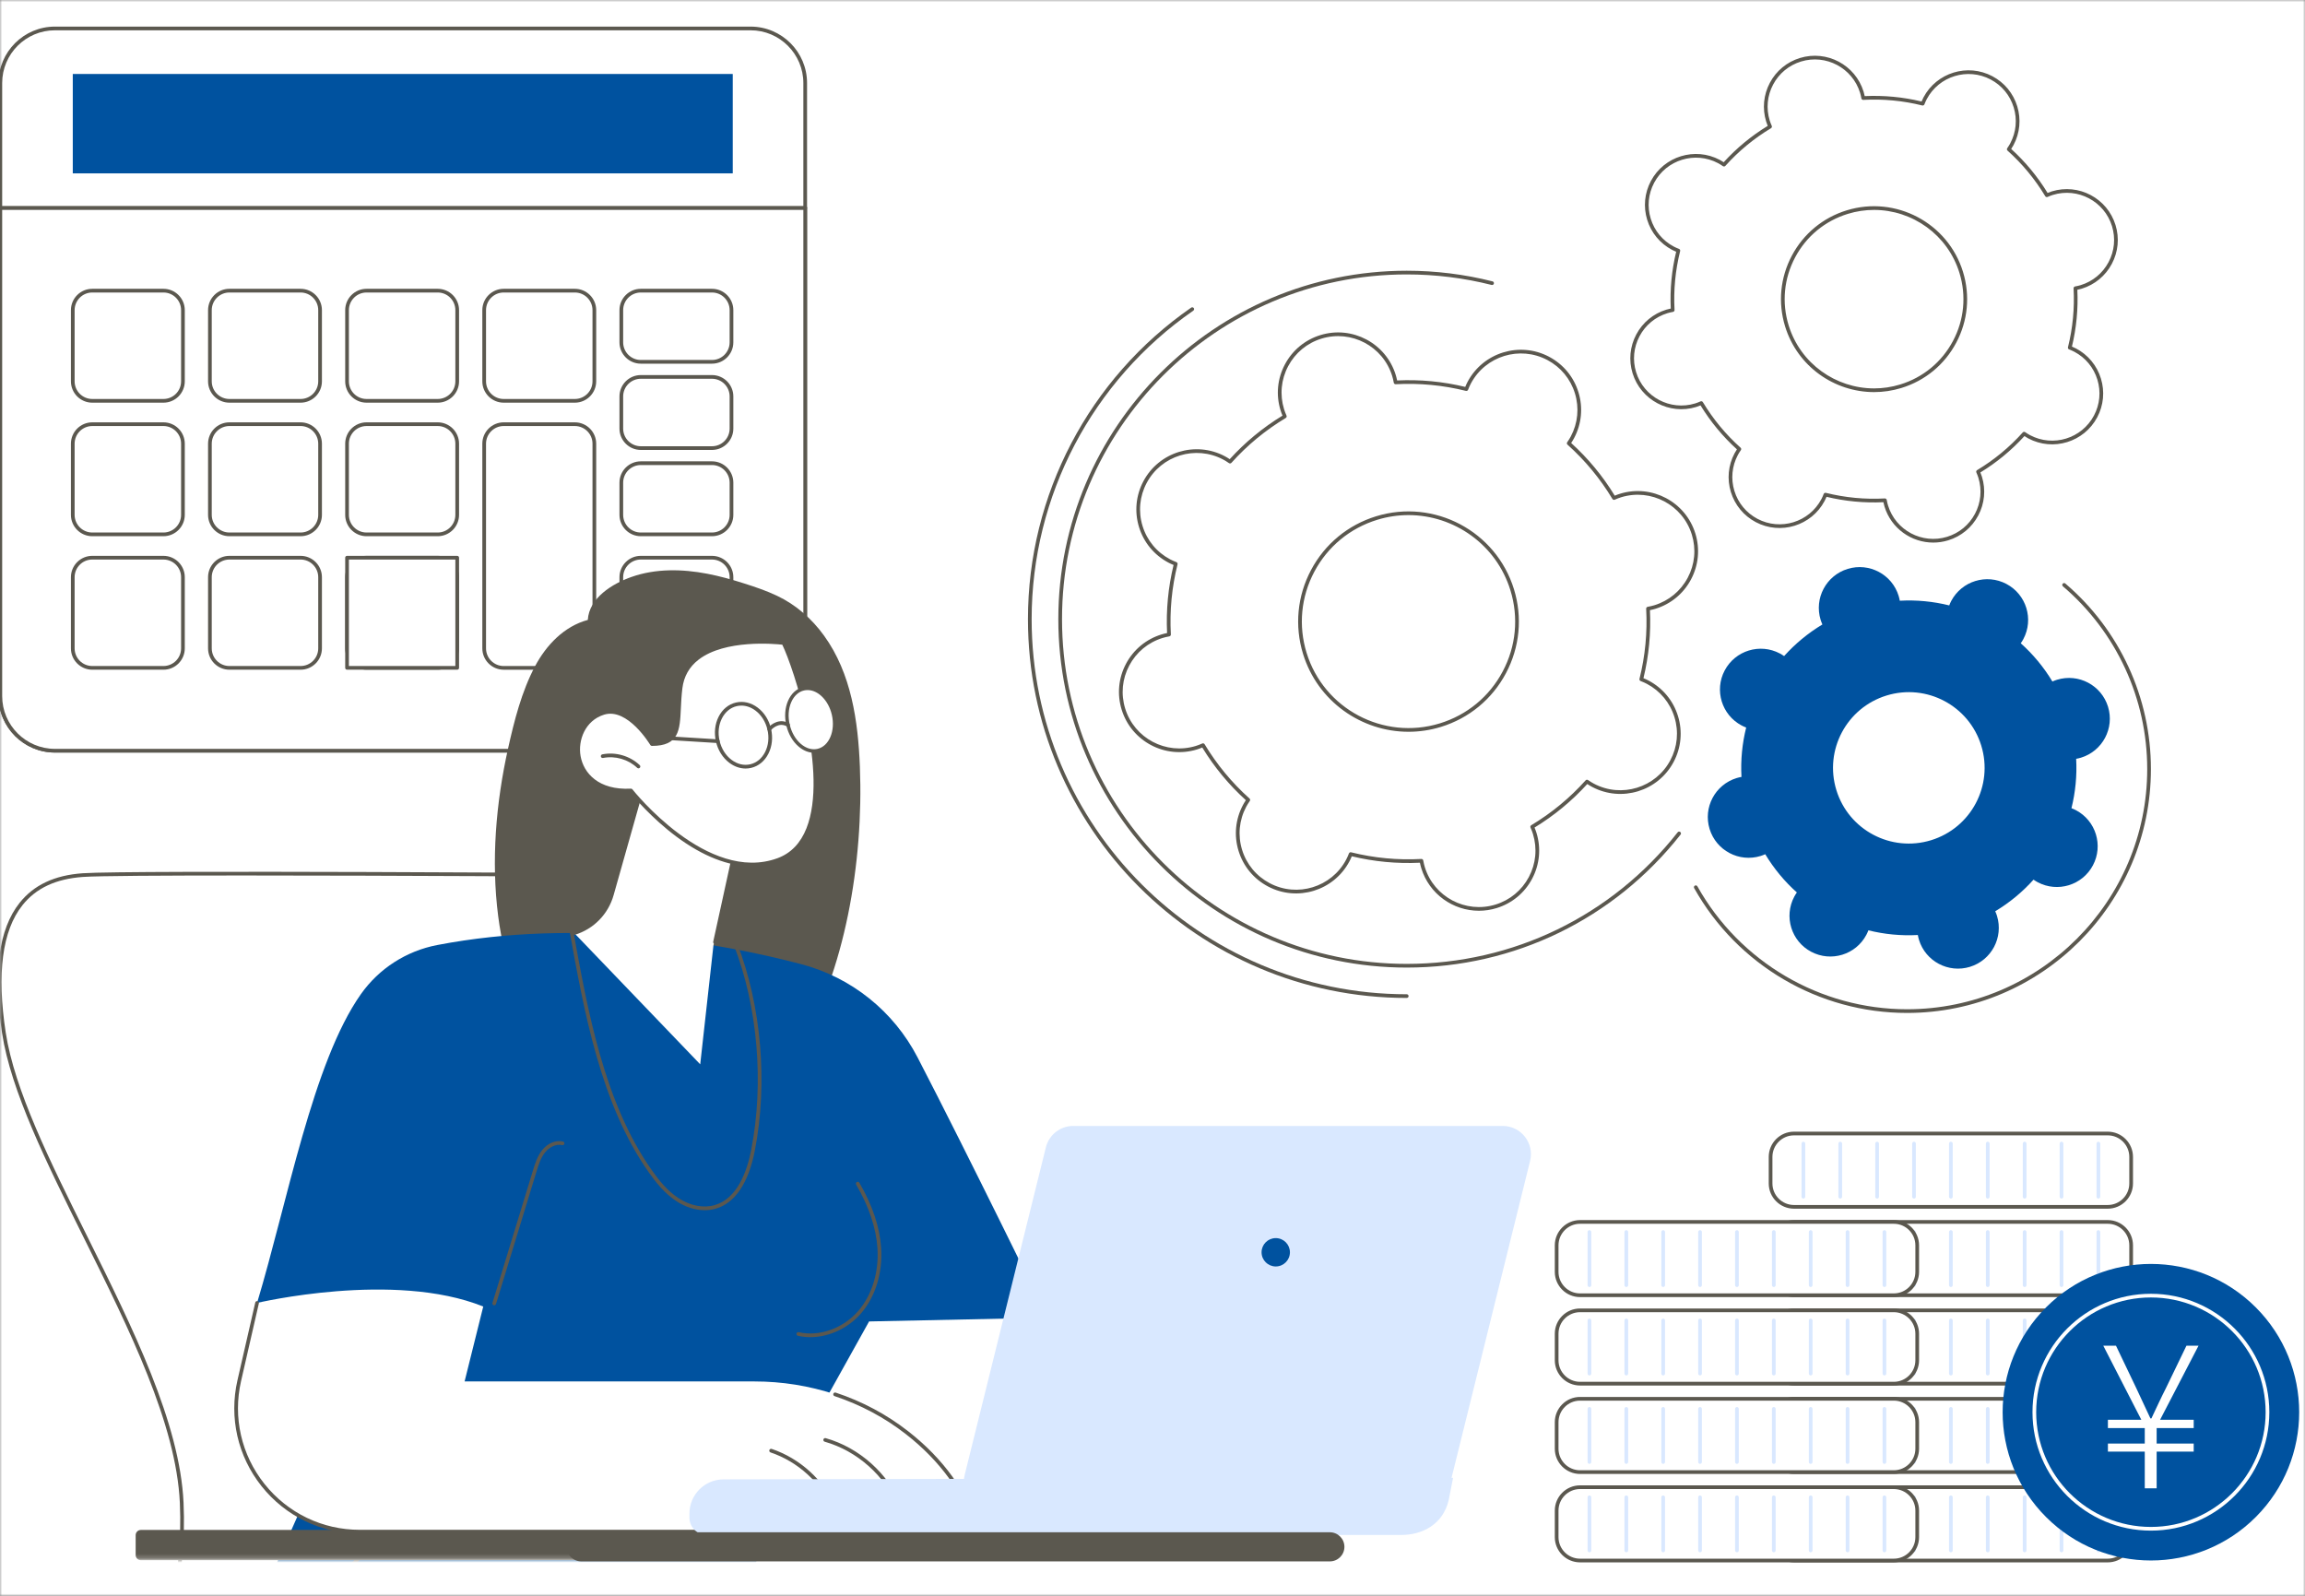 <svg width="520" height="360" viewBox="0 0 520 360" fill="none" xmlns="http://www.w3.org/2000/svg">
<rect x="0" y="0" width="520" height="360" fill="#808080" stroke="none"/>
<mask id="mask0_2980_7894" style="mask-type:alpha" maskUnits="userSpaceOnUse" x="0" y="0" width="520" height="360">
<rect width="520" height="360" fill="#D9D9D9"/>
</mask>
<g mask="url(#mask0_2980_7894)">
<rect width="520" height="360" fill="white"/>
</g>
<g clip-path="url(#clip0_2980_7894)">
<path d="M0.074 46.875H181.652V157.03C181.652 163.83 176.131 169.351 169.331 169.351H12.395C5.595 169.351 0.074 163.83 0.074 157.03V46.875Z" fill="white"/>
<path d="M169.33 169.771H12.394C5.371 169.771 -0.344 164.057 -0.344 157.033V46.878C-0.344 46.648 -0.157 46.461 0.073 46.461H181.651C181.881 46.461 182.068 46.648 182.068 46.878V157.033C182.068 164.057 176.354 169.771 169.33 169.771ZM0.49 47.295V157.033C0.49 163.597 5.83 168.938 12.394 168.938H169.33C175.894 168.938 181.234 163.597 181.234 157.033V47.295H0.49Z" fill="#5B584F"/>
<path d="M0.074 46.875H181.652V157.03C181.652 163.83 176.131 169.351 169.331 169.351H12.395C5.595 169.351 0.074 163.83 0.074 157.03V46.875Z" fill="white"/>
<path d="M169.33 169.771H12.394C5.371 169.771 -0.344 164.057 -0.344 157.033V46.878C-0.344 46.648 -0.157 46.461 0.073 46.461H181.651C181.881 46.461 182.068 46.648 182.068 46.878V157.033C182.068 164.057 176.354 169.771 169.33 169.771ZM0.49 47.295V157.033C0.49 163.597 5.83 168.938 12.394 168.938H169.33C175.894 168.938 181.234 163.597 181.234 157.033V47.295H0.49Z" fill="#5B584F"/>
<path d="M12.395 6.414H169.331C176.131 6.414 181.652 11.935 181.652 18.736V46.877H0.074V18.736C0.074 11.935 5.595 6.414 12.395 6.414Z" fill="white"/>
<path d="M181.651 47.297H0.073C-0.157 47.297 -0.344 47.11 -0.344 46.88V18.738C-0.344 11.715 5.371 6 12.394 6H169.33C176.354 6 182.068 11.715 182.068 18.738V46.88C182.068 47.11 181.881 47.297 181.651 47.297ZM0.49 46.463H181.234V18.738C181.234 12.174 175.894 6.834 169.33 6.834H12.394C5.83 6.834 0.49 12.174 0.49 18.738V46.463Z" fill="#5B584F"/>
<path d="M165.305 16.688H16.418V39.111H165.305V16.688Z" fill="#00529F"/>
<path d="M36.874 65.566H20.816C18.387 65.566 16.418 67.535 16.418 69.964V86.023C16.418 88.452 18.387 90.421 20.816 90.421H36.874C39.303 90.421 41.271 88.452 41.271 86.023V69.964C41.271 67.535 39.303 65.566 36.874 65.566Z" fill="white"/>
<path d="M36.873 90.841H20.814C18.16 90.841 16 88.681 16 86.026V69.967C16 67.312 18.16 65.152 20.814 65.152H36.873C39.528 65.152 41.687 67.312 41.687 69.967V86.026C41.687 88.681 39.528 90.841 36.873 90.841ZM20.814 65.986C18.619 65.986 16.834 67.772 16.834 69.967V86.026C16.834 88.221 18.619 90.007 20.814 90.007H36.873C39.068 90.007 40.853 88.221 40.853 86.026V69.967C40.853 67.772 39.068 65.986 36.873 65.986H20.814Z" fill="#5B584F"/>
<path d="M67.811 65.566H51.753C49.324 65.566 47.355 67.535 47.355 69.964V86.023C47.355 88.452 49.324 90.421 51.753 90.421H67.811C70.24 90.421 72.209 88.452 72.209 86.023V69.964C72.209 67.535 70.24 65.566 67.811 65.566Z" fill="white"/>
<path d="M67.81 90.841H51.752C49.097 90.841 46.938 88.681 46.938 86.026V69.967C46.938 67.312 49.097 65.152 51.752 65.152H67.81C70.465 65.152 72.625 67.312 72.625 69.967V86.026C72.625 88.681 70.465 90.841 67.81 90.841ZM51.752 65.986C49.557 65.986 47.771 67.772 47.771 69.967V86.026C47.771 88.221 49.557 90.007 51.752 90.007H67.81C70.005 90.007 71.791 88.221 71.791 86.026V69.967C71.791 67.772 70.005 65.986 67.81 65.986H51.752Z" fill="#5B584F"/>
<path d="M98.749 65.566H82.691C80.262 65.566 78.293 67.535 78.293 69.964V86.023C78.293 88.452 80.262 90.421 82.691 90.421H98.749C101.178 90.421 103.146 88.452 103.146 86.023V69.964C103.146 67.535 101.178 65.566 98.749 65.566Z" fill="white"/>
<path d="M98.748 90.841H82.689C80.035 90.841 77.875 88.681 77.875 86.026V69.967C77.875 67.312 80.035 65.152 82.689 65.152H98.748C101.402 65.152 103.562 67.312 103.562 69.967V86.026C103.562 88.681 101.402 90.841 98.748 90.841ZM82.689 65.986C80.494 65.986 78.709 67.772 78.709 69.967V86.026C78.709 88.221 80.494 90.007 82.689 90.007H98.748C100.943 90.007 102.728 88.221 102.728 86.026V69.967C102.728 67.772 100.943 65.986 98.748 65.986H82.689Z" fill="#5B584F"/>
<path d="M129.686 65.566H113.628C111.199 65.566 109.23 67.535 109.23 69.964V86.023C109.23 88.452 111.199 90.421 113.628 90.421H129.686C132.115 90.421 134.084 88.452 134.084 86.023V69.964C134.084 67.535 132.115 65.566 129.686 65.566Z" fill="white"/>
<path d="M129.685 90.841H113.627C110.972 90.841 108.812 88.681 108.812 86.026V69.967C108.812 67.312 110.972 65.152 113.627 65.152H129.685C132.34 65.152 134.5 67.312 134.5 69.967V86.026C134.5 88.681 132.34 90.841 129.685 90.841ZM113.627 65.986C111.432 65.986 109.646 67.772 109.646 69.967V86.026C109.646 88.221 111.432 90.007 113.627 90.007H129.685C131.88 90.007 133.666 88.221 133.666 86.026V69.967C133.666 67.772 131.88 65.986 129.685 65.986H113.627Z" fill="#5B584F"/>
<path d="M36.874 95.691H20.816C18.387 95.691 16.418 97.66 16.418 100.089V116.148C16.418 118.577 18.387 120.546 20.816 120.546H36.874C39.303 120.546 41.271 118.577 41.271 116.148V100.089C41.271 97.66 39.303 95.691 36.874 95.691Z" fill="white"/>
<path d="M36.873 120.965H20.814C18.16 120.965 16 118.806 16 116.151V100.092C16 97.437 18.16 95.277 20.814 95.277H36.873C39.528 95.277 41.687 97.437 41.687 100.092V116.151C41.687 118.806 39.528 120.965 36.873 120.965ZM20.814 96.111C18.619 96.111 16.834 97.897 16.834 100.092V116.151C16.834 118.346 18.619 120.132 20.814 120.132H36.873C39.068 120.132 40.853 118.346 40.853 116.151V100.092C40.853 97.897 39.068 96.111 36.873 96.111H20.814Z" fill="#5B584F"/>
<path d="M67.811 95.691H51.753C49.324 95.691 47.355 97.66 47.355 100.089V116.148C47.355 118.577 49.324 120.546 51.753 120.546H67.811C70.24 120.546 72.209 118.577 72.209 116.148V100.089C72.209 97.66 70.24 95.691 67.811 95.691Z" fill="white"/>
<path d="M67.81 120.965H51.752C49.097 120.965 46.938 118.806 46.938 116.151V100.092C46.938 97.437 49.097 95.277 51.752 95.277H67.81C70.465 95.277 72.625 97.437 72.625 100.092V116.151C72.625 118.806 70.465 120.965 67.81 120.965ZM51.752 96.111C49.557 96.111 47.771 97.897 47.771 100.092V116.151C47.771 118.346 49.557 120.132 51.752 120.132H67.81C70.005 120.132 71.791 118.346 71.791 116.151V100.092C71.791 97.897 70.005 96.111 67.81 96.111H51.752Z" fill="#5B584F"/>
<path d="M98.749 95.691H82.691C80.262 95.691 78.293 97.66 78.293 100.089V116.148C78.293 118.577 80.262 120.546 82.691 120.546H98.749C101.178 120.546 103.146 118.577 103.146 116.148V100.089C103.146 97.66 101.178 95.691 98.749 95.691Z" fill="white"/>
<path d="M98.748 120.965H82.689C80.035 120.965 77.875 118.806 77.875 116.151V100.092C77.875 97.437 80.035 95.277 82.689 95.277H98.748C101.402 95.277 103.562 97.437 103.562 100.092V116.151C103.562 118.806 101.402 120.965 98.748 120.965ZM82.689 96.111C80.494 96.111 78.709 97.897 78.709 100.092V116.151C78.709 118.346 80.494 120.132 82.689 120.132H98.748C100.943 120.132 102.728 118.346 102.728 116.151V100.092C102.728 97.897 100.943 96.111 98.748 96.111H82.689Z" fill="#5B584F"/>
<path d="M36.874 125.809H20.815C18.387 125.809 16.418 127.777 16.418 130.206V146.265C16.418 148.694 18.387 150.663 20.815 150.663H36.874C39.303 150.663 41.271 148.694 41.271 146.265V130.206C41.271 127.777 39.303 125.809 36.874 125.809Z" fill="white"/>
<path d="M36.873 151.083H20.814C18.16 151.083 16 148.923 16 146.268V130.209C16 127.554 18.16 125.395 20.814 125.395H36.873C39.528 125.395 41.687 127.554 41.687 130.209V146.268C41.687 148.923 39.528 151.083 36.873 151.083ZM20.814 126.228C18.619 126.228 16.834 128.014 16.834 130.209V146.268C16.834 148.463 18.619 150.249 20.814 150.249H36.873C39.068 150.249 40.853 148.463 40.853 146.268V130.209C40.853 128.014 39.068 126.228 36.873 126.228H20.814Z" fill="#5B584F"/>
<path d="M67.811 125.809H51.753C49.324 125.809 47.355 127.777 47.355 130.206V146.265C47.355 148.694 49.324 150.663 51.753 150.663H67.811C70.24 150.663 72.209 148.694 72.209 146.265V130.206C72.209 127.777 70.24 125.809 67.811 125.809Z" fill="white"/>
<path d="M67.81 151.083H51.752C49.097 151.083 46.938 148.923 46.938 146.268V130.209C46.938 127.554 49.097 125.395 51.752 125.395H67.81C70.465 125.395 72.625 127.554 72.625 130.209V146.268C72.625 148.923 70.465 151.083 67.81 151.083ZM51.752 126.228C49.557 126.228 47.771 128.014 47.771 130.209V146.268C47.771 148.463 49.557 150.249 51.752 150.249H67.81C70.005 150.249 71.791 148.463 71.791 146.268V130.209C71.791 128.014 70.005 126.228 67.81 126.228H51.752Z" fill="#5B584F"/>
<path d="M129.686 95.691H113.628C111.199 95.691 109.23 97.66 109.23 100.089V146.267C109.23 148.696 111.199 150.665 113.628 150.665H129.686C132.115 150.665 134.084 148.696 134.084 146.267V100.089C134.084 97.66 132.115 95.691 129.686 95.691Z" fill="white"/>
<path d="M129.685 151.085H113.627C110.972 151.085 108.812 148.925 108.812 146.27V100.092C108.812 97.437 110.972 95.277 113.627 95.277H129.685C132.34 95.277 134.5 97.437 134.5 100.092V146.27C134.5 148.925 132.34 151.085 129.685 151.085ZM113.627 96.111C111.432 96.111 109.646 97.897 109.646 100.092V146.27C109.646 148.465 111.432 150.251 113.627 150.251H129.685C131.88 150.251 133.666 148.465 133.666 146.27V100.092C133.666 97.897 131.88 96.111 129.685 96.111H113.627Z" fill="#5B584F"/>
<path d="M98.749 125.809H82.691C80.262 125.809 78.293 127.777 78.293 130.206V146.265C78.293 148.694 80.262 150.663 82.691 150.663H98.749C101.178 150.663 103.146 148.694 103.146 146.265V130.206C103.146 127.777 101.178 125.809 98.749 125.809Z" fill="white"/>
<path d="M98.748 151.083H82.689C80.035 151.083 77.875 148.923 77.875 146.268V130.209C77.875 127.554 80.035 125.395 82.689 125.395H98.748C101.402 125.395 103.562 127.554 103.562 130.209V146.268C103.562 148.923 101.402 151.083 98.748 151.083ZM82.689 126.228C80.494 126.228 78.709 128.014 78.709 130.209V146.268C78.709 148.463 80.494 150.249 82.689 150.249H98.748C100.943 150.249 102.728 148.463 102.728 146.268V130.209C102.728 128.014 100.943 126.228 98.748 126.228H82.689Z" fill="#5B584F"/>
<path d="M160.624 125.809H144.565C142.137 125.809 140.168 127.777 140.168 130.206V146.265C140.168 148.694 142.137 150.663 144.565 150.663H160.624C163.053 150.663 165.021 148.694 165.021 146.265V130.206C165.021 127.777 163.053 125.809 160.624 125.809Z" fill="white"/>
<path d="M160.623 151.083H144.564C141.91 151.083 139.75 148.923 139.75 146.268V130.209C139.75 127.554 141.91 125.395 144.564 125.395H160.623C163.277 125.395 165.437 127.554 165.437 130.209V146.268C165.437 148.923 163.277 151.083 160.623 151.083ZM144.564 126.228C142.369 126.228 140.584 128.014 140.584 130.209V146.268C140.584 148.463 142.369 150.249 144.564 150.249H160.623C162.818 150.249 164.603 148.463 164.603 146.268V130.209C164.603 128.014 162.818 126.228 160.623 126.228H144.564Z" fill="#5B584F"/>
<path d="M160.624 65.566H144.565C142.137 65.566 140.168 67.535 140.168 69.964V77.226C140.168 79.654 142.137 81.623 144.565 81.623H160.624C163.053 81.623 165.021 79.654 165.021 77.226V69.964C165.021 67.535 163.053 65.566 160.624 65.566Z" fill="white"/>
<path d="M160.623 82.043H144.564C141.91 82.043 139.75 79.883 139.75 77.228V69.967C139.75 67.312 141.91 65.152 144.564 65.152H160.623C163.277 65.152 165.437 67.312 165.437 69.967V77.228C165.437 79.883 163.277 82.043 160.623 82.043ZM144.564 65.986C142.369 65.986 140.584 67.772 140.584 69.967V77.228C140.584 79.424 142.369 81.209 144.564 81.209H160.623C162.818 81.209 164.603 79.424 164.603 77.228V69.967C164.603 67.772 162.818 65.986 160.623 65.986H144.564Z" fill="#5B584F"/>
<path d="M160.624 85.027H144.565C142.137 85.027 140.168 86.996 140.168 89.425V96.687C140.168 99.115 142.137 101.084 144.565 101.084H160.624C163.053 101.084 165.021 99.115 165.021 96.687V89.425C165.021 86.996 163.053 85.027 160.624 85.027Z" fill="white"/>
<path d="M160.623 101.504H144.564C141.91 101.504 139.75 99.344 139.75 96.689V89.428C139.75 86.773 141.91 84.613 144.564 84.613H160.623C163.277 84.613 165.437 86.773 165.437 89.428V96.689C165.437 99.344 163.277 101.504 160.623 101.504ZM144.564 85.447C142.369 85.447 140.584 87.233 140.584 89.428V96.689C140.584 98.885 142.369 100.67 144.564 100.67H160.623C162.818 100.67 164.603 98.885 164.603 96.689V89.428C164.603 87.233 162.818 85.447 160.623 85.447H144.564Z" fill="#5B584F"/>
<path d="M160.624 104.488H144.565C142.137 104.488 140.168 106.457 140.168 108.886V116.148C140.168 118.576 142.137 120.545 144.565 120.545H160.624C163.053 120.545 165.021 118.576 165.021 116.148V108.886C165.021 106.457 163.053 104.488 160.624 104.488Z" fill="white"/>
<path d="M160.623 120.965H144.564C141.91 120.965 139.75 118.805 139.75 116.15V108.889C139.75 106.234 141.91 104.074 144.564 104.074H160.623C163.277 104.074 165.437 106.234 165.437 108.889V116.15C165.437 118.805 163.277 120.965 160.623 120.965ZM144.564 104.908C142.369 104.908 140.584 106.694 140.584 108.889V116.15C140.584 118.345 142.369 120.131 144.564 120.131H160.623C162.818 120.131 164.603 118.345 164.603 116.15V108.889C164.603 106.694 162.818 104.908 160.623 104.908H144.564Z" fill="#5B584F"/>
<path d="M103.146 125.809H78.293V150.663H103.146V125.809Z" fill="white"/>
<path d="M103.145 151.083H78.292C78.062 151.083 77.875 150.896 77.875 150.666V125.811C77.875 125.581 78.062 125.395 78.292 125.395H103.145C103.375 125.395 103.562 125.581 103.562 125.811V150.666C103.562 150.896 103.375 151.083 103.145 151.083ZM78.709 150.249H102.728V126.228H78.709V150.249Z" fill="#5B584F"/>
<mask id="mask1_2980_7894" style="mask-type:luminance" maskUnits="userSpaceOnUse" x="-1" y="122" width="348" height="230">
<path d="M346.81 122.141H-0.082V351.793H346.81V122.141Z" fill="white"/>
</mask>
<g mask="url(#mask1_2980_7894)">
<path d="M175.927 443.569H43.217C43.217 443.569 28.389 442.827 26.906 416.877C25.423 390.927 42.475 371.65 40.992 339.028C39.51 306.405 5.327 261.919 0.879 233.004C-3.569 204.088 8.293 198.157 18.672 197.415C29.052 196.674 141.081 197.415 141.081 197.415L149.978 415.394H179.634C179.634 415.394 177.039 444.681 175.927 443.569Z" fill="white"/>
<path d="M175.991 444.017C175.933 444.017 175.876 444.006 175.821 443.986H43.216C43.038 443.978 39.297 443.753 35.341 440.268C31.73 437.086 27.263 430.45 26.489 416.902C25.78 404.489 29.275 393.623 32.976 382.119C37.093 369.322 41.35 356.088 40.575 339.047C39.765 321.217 29.171 299.892 18.926 279.269C10.469 262.245 2.481 246.166 0.467 233.068C-1.625 219.477 -0.291 209.586 4.429 203.669C7.648 199.635 12.297 197.454 18.642 197C28.919 196.266 139.963 196.992 141.084 196.999C141.306 197.001 141.488 197.177 141.497 197.399L150.378 414.978H179.634C179.751 414.978 179.862 415.027 179.941 415.114C180.02 415.2 180.059 415.315 180.049 415.432C180.043 415.501 179.424 422.461 178.673 429.383C177.125 443.636 176.566 443.839 176.159 443.987C176.104 444.007 176.048 444.017 175.991 444.017ZM54.955 197.505C36.847 197.505 22.131 197.587 18.702 197.832C12.602 198.268 8.146 200.347 5.081 204.19C0.512 209.916 -0.763 219.59 1.291 232.941C3.286 245.911 11.246 261.934 19.673 278.898C29.956 299.598 40.59 321.004 41.408 339.009C42.19 356.201 37.909 369.507 33.77 382.374C30.093 393.803 26.621 404.597 27.322 416.854C28.766 442.138 43.092 443.146 43.237 443.153L175.831 443.152C176.656 441.313 178.288 425.776 179.178 415.812H149.977C149.754 415.812 149.57 415.636 149.561 415.412L140.68 197.83C135.867 197.799 89.309 197.505 54.955 197.505Z" fill="#5B584F"/>
<path d="M190.705 307.562L162.088 371.296L58.523 361.455L79.646 313.733L190.705 307.562Z" fill="#00529F"/>
<path d="M43.218 443.989C42.995 443.989 42.81 443.813 42.801 443.589C42.796 443.45 42.324 429.54 46.947 411.104C51.215 394.086 60.822 369.608 82.353 349.635C82.522 349.478 82.786 349.488 82.942 349.657C83.099 349.826 83.089 350.089 82.92 350.246C61.54 370.08 51.997 394.399 47.756 411.307C43.161 429.629 43.629 443.419 43.634 443.556C43.643 443.787 43.464 443.98 43.234 443.989C43.228 443.989 43.223 443.989 43.218 443.989Z" fill="#5B584F"/>
<path d="M130.81 345.145H31.778C31.131 345.145 30.605 345.67 30.605 346.317V350.803C30.605 351.451 31.131 351.976 31.778 351.976H130.81C131.458 351.976 131.983 351.451 131.983 350.803V346.317C131.983 345.67 131.458 345.145 130.81 345.145Z" fill="#5B584F"/>
<path d="M193.987 172.927C193.578 162.686 192.065 151.922 185.909 143.406C183.138 139.572 179.569 136.427 175.281 134.397C172.908 133.273 170.415 132.428 167.918 131.633C165.169 130.757 162.386 129.974 159.55 129.431C153.896 128.349 147.926 128.223 142.435 130.164C138.179 131.668 132.915 134.853 132.605 139.851C127.259 141.291 123.223 145.54 120.689 150.326C117.666 156.035 116.011 162.59 114.616 168.862C111.883 181.155 110.777 194.161 112.389 206.691C113.792 217.591 117.563 228.595 125.528 236.475C132.924 243.791 143.356 247.574 153.682 247.584C158.925 247.589 164.212 246.633 169.07 244.645C173.399 242.874 177.633 240.188 180.339 236.295C190.539 219.248 194.854 194.652 193.987 172.927Z" fill="#5B584F"/>
<path d="M253.343 338.151H173.961L179.627 292.047L223.101 283.59L253.343 338.151Z" fill="white"/>
<path d="M253.342 338.571H173.96C173.84 338.571 173.727 338.52 173.648 338.431C173.568 338.341 173.532 338.222 173.546 338.103L179.212 291.999C179.234 291.82 179.369 291.675 179.546 291.641L223.02 283.184C223.198 283.148 223.377 283.233 223.464 283.391L253.706 337.952C253.778 338.081 253.776 338.239 253.701 338.366C253.626 338.493 253.489 338.571 253.342 338.571ZM174.431 337.737H252.634L222.882 284.06L180.003 292.401L174.431 337.737Z" fill="#5B584F"/>
<path d="M196.064 298.11L236.31 297.262C236.31 297.262 218.307 260.347 206.993 238.528C201.601 228.13 192.075 220.483 180.747 217.508C162.013 212.588 130.704 207.051 98.648 213.191C91.682 214.526 85.5 218.485 81.411 224.281C70.549 239.679 64.874 271.1 57.992 293.936L102.415 294.749L91.834 331.72L177.613 331.227L196.064 298.11Z" fill="#00529F"/>
<path d="M111.499 294.463C111.459 294.463 111.418 294.457 111.377 294.445C111.157 294.378 111.033 294.145 111.1 293.924L120.235 264.047C120.697 262.536 121.221 260.822 122.304 259.465C123.548 257.904 125.395 257.142 127.009 257.523C127.233 257.575 127.371 257.8 127.319 258.024C127.266 258.248 127.04 258.388 126.817 258.334C125.337 257.985 123.811 258.911 122.955 259.984C121.972 261.218 121.494 262.78 121.033 264.291L111.898 294.168C111.843 294.348 111.677 294.463 111.499 294.463Z" fill="#5B584F"/>
<path d="M158.983 273.011C156.872 273.011 154.647 272.317 152.61 270.987C149.919 269.231 147.943 266.708 146.364 264.471C135.496 249.075 131.733 228.101 128.414 209.596L128.362 209.307C128.321 209.081 128.472 208.864 128.699 208.823C128.926 208.782 129.142 208.933 129.183 209.16L129.235 209.449C132.539 227.868 136.284 248.745 147.045 263.99C148.578 266.163 150.493 268.61 153.065 270.289C155.717 272.02 158.689 272.597 161.218 271.871C166.329 270.406 168.531 264.268 169.478 259.377C172.403 244.278 170.933 227.007 165.544 213.176C165.46 212.962 165.567 212.72 165.781 212.636C165.996 212.552 166.237 212.659 166.321 212.873C171.764 226.845 173.251 244.289 170.297 259.536C168.875 266.878 165.815 271.421 161.448 272.673C160.657 272.9 159.829 273.011 158.983 273.011Z" fill="#5B584F"/>
<path d="M182.806 301.658C181.855 301.658 180.913 301.555 179.999 301.343C179.774 301.291 179.635 301.067 179.687 300.842C179.739 300.618 179.962 300.479 180.187 300.53C184.829 301.607 190.236 299.674 193.64 295.719C196.73 292.13 198.3 286.981 197.95 281.591C197.653 277.019 196.035 272.188 193.143 267.233C193.026 267.034 193.094 266.778 193.292 266.662C193.492 266.547 193.747 266.613 193.863 266.812C196.821 271.88 198.476 276.834 198.782 281.537C199.146 287.143 197.503 292.51 194.272 296.263C191.339 299.671 186.987 301.657 182.806 301.658Z" fill="#5B584F"/>
<path d="M220.605 345.535H81.136C63.24 345.535 49.986 328.902 53.98 311.457L57.993 293.934C57.993 293.934 88.867 286.625 109.018 294.747L104.812 311.645H170.202C182.627 311.645 194.82 315.562 204.616 323.204C211.261 328.388 217.536 335.63 220.605 345.535Z" fill="white"/>
<path d="M220.606 345.95H81.136C72.479 345.95 64.419 342.067 59.023 335.296C53.628 328.525 51.642 319.802 53.574 311.362L57.587 293.84C57.638 293.615 57.862 293.474 58.086 293.527C58.31 293.578 58.451 293.802 58.399 294.026L54.387 311.549C52.511 319.739 54.439 328.205 59.675 334.776C64.912 341.348 72.734 345.116 81.136 345.116H220.036C217.333 336.799 212.062 329.539 204.36 323.531C199.571 319.796 194.155 316.909 188.264 314.953C188.045 314.88 187.927 314.644 187.999 314.426C188.072 314.207 188.308 314.089 188.526 314.161C194.509 316.148 200.009 319.08 204.873 322.874C212.878 329.118 218.305 336.7 221.004 345.41C221.043 345.536 221.02 345.674 220.941 345.781C220.863 345.887 220.738 345.95 220.606 345.95Z" fill="#5B584F"/>
<path d="M202.982 340.295C202.817 340.295 202.661 340.197 202.596 340.035C199.723 332.976 193.381 327.307 186.046 325.24C185.824 325.177 185.695 324.947 185.758 324.726C185.82 324.504 186.052 324.375 186.272 324.438C193.85 326.573 200.4 332.429 203.368 339.721C203.455 339.934 203.352 340.177 203.139 340.264C203.087 340.285 203.034 340.295 202.982 340.295Z" fill="#5B584F"/>
<path d="M188.201 340.619C188.041 340.619 187.889 340.527 187.819 340.372C185.188 334.466 179.957 329.713 173.827 327.656C173.609 327.583 173.492 327.346 173.565 327.128C173.638 326.91 173.875 326.793 174.093 326.865C180.44 328.995 185.856 333.917 188.581 340.032C188.675 340.243 188.58 340.489 188.37 340.583C188.315 340.607 188.257 340.619 188.201 340.619Z" fill="#5B584F"/>
<path d="M160.949 213.279L157.966 240.104L129.547 210.495C133.662 209.236 136.857 205.973 138.028 201.831L145.759 174.488L167.267 185.286L160.949 213.279Z" fill="white"/>
<path d="M161.307 212.949C161.278 212.949 161.248 212.946 161.218 212.94C160.993 212.89 160.85 212.668 160.899 212.443L166.789 185.512L146.022 175.086L138.428 201.943C137.213 206.241 133.938 209.586 129.668 210.892C129.448 210.96 129.215 210.836 129.147 210.616C129.08 210.395 129.204 210.162 129.424 210.095C133.422 208.872 136.488 205.74 137.625 201.717L145.357 174.374C145.391 174.254 145.476 174.156 145.59 174.106C145.704 174.056 145.834 174.059 145.945 174.115L167.453 184.913C167.623 184.998 167.714 185.188 167.673 185.374L161.714 212.621C161.671 212.816 161.499 212.949 161.307 212.949Z" fill="#5B584F"/>
<path d="M147.066 167.852C147.066 167.852 141.855 159.048 136.148 160.825C127.45 163.533 128.012 179.078 142.346 178.329C142.346 178.329 159.304 199.995 175.574 193.981C191.845 187.968 179.912 151.329 176.756 145.047C176.756 145.047 155.144 142.17 153.529 155.2C152.59 162.78 154.413 167.852 147.066 167.852Z" fill="white"/>
<path d="M169.674 195.44C164.37 195.44 158.577 193.184 152.611 188.748C146.984 184.563 142.934 179.718 142.155 178.758C134.436 179.083 130.893 174.836 130.157 170.726C129.339 166.152 131.862 161.726 136.025 160.43C141.546 158.711 146.44 166.06 147.3 167.436C152.409 167.357 152.538 164.645 152.768 159.781C152.834 158.398 152.908 156.83 153.116 155.152C153.474 152.267 154.812 149.911 157.093 148.15C163.796 142.973 176.284 144.566 176.812 144.637C176.949 144.655 177.068 144.74 177.13 144.863C179.668 149.916 187.803 174.243 182.715 187.147C181.293 190.753 178.94 193.185 175.72 194.375C173.795 195.087 171.772 195.44 169.674 195.44ZM142.347 177.915C142.475 177.915 142.596 177.973 142.675 178.075C142.843 178.289 159.634 199.432 175.431 193.593C178.418 192.489 180.608 190.217 181.94 186.841C186.863 174.355 179.092 150.832 176.483 145.438C174.777 145.249 163.558 144.209 157.602 148.811C155.503 150.431 154.273 152.599 153.944 155.254C153.74 156.901 153.666 158.452 153.601 159.821C153.369 164.727 153.2 168.272 147.067 168.272C146.92 168.272 146.784 168.194 146.708 168.067C146.658 167.982 141.598 159.57 136.273 161.226C131.986 162.56 130.345 167.041 130.978 170.579C131.657 174.377 134.992 178.296 142.325 177.915C142.332 177.915 142.34 177.915 142.347 177.915Z" fill="#5B584F"/>
<path d="M144.037 173.334C143.934 173.334 143.831 173.297 143.75 173.22C141.729 171.303 138.777 170.45 136.045 170.995C135.82 171.04 135.6 170.894 135.555 170.668C135.51 170.442 135.656 170.222 135.882 170.177C138.875 169.58 142.11 170.515 144.324 172.615C144.491 172.774 144.498 173.037 144.339 173.204C144.257 173.291 144.147 173.334 144.037 173.334Z" fill="#5B584F"/>
<path d="M173.541 164.519C174.431 168.367 172.552 172.088 169.344 172.83C166.136 173.572 162.814 171.054 161.924 167.206C161.034 163.358 162.913 159.637 166.121 158.895C169.329 158.153 172.651 160.671 173.541 164.519Z" fill="white"/>
<path d="M168.201 173.374C166.923 173.374 165.648 172.928 164.513 172.068C163.034 170.947 161.97 169.253 161.518 167.297C161.065 165.341 161.277 163.351 162.114 161.694C162.963 160.012 164.353 158.873 166.027 158.486C167.701 158.098 169.45 158.512 170.952 159.65C172.431 160.771 173.495 162.465 173.947 164.421C174.4 166.377 174.188 168.367 173.352 170.023C172.502 171.706 171.112 172.845 169.438 173.232C169.029 173.327 168.615 173.374 168.201 173.374ZM167.261 159.179C166.91 159.179 166.56 159.218 166.215 159.298C164.786 159.628 163.594 160.613 162.858 162.07C162.109 163.553 161.922 165.342 162.33 167.109C162.739 168.875 163.693 170.4 165.017 171.403C166.318 172.39 167.822 172.751 169.25 172.42C170.679 172.09 171.871 171.105 172.607 169.648C173.356 168.165 173.543 166.376 173.135 164.609C172.726 162.843 171.772 161.318 170.448 160.314C169.462 159.567 168.359 159.179 167.261 159.179Z" fill="#5B584F"/>
<path d="M188.042 161.166C188.932 165.014 187.355 168.665 184.519 169.321C181.683 169.977 178.662 167.39 177.772 163.542C176.882 159.694 178.459 156.043 181.295 155.387C184.132 154.731 187.152 157.318 188.042 161.166Z" fill="white"/>
<path d="M183.618 169.813C182.43 169.813 181.231 169.333 180.159 168.415C178.821 167.27 177.837 165.569 177.388 163.627C176.939 161.685 177.077 159.725 177.775 158.109C178.491 156.451 179.709 155.347 181.206 155.002C184.249 154.297 187.485 157.022 188.423 161.074C189.36 165.127 187.648 168.996 184.605 169.7C184.279 169.775 183.949 169.813 183.618 169.813ZM182.189 155.674C181.919 155.674 181.65 155.704 181.382 155.765C180.135 156.054 179.11 156.996 178.495 158.42C177.862 159.884 177.741 161.67 178.152 163.45C178.564 165.23 179.458 166.782 180.669 167.82C181.846 168.828 183.181 169.225 184.429 168.936C187.05 168.33 188.499 164.882 187.659 161.251C186.905 157.991 184.557 155.674 182.189 155.674Z" fill="#5B584F"/>
<path d="M173.542 164.931C173.448 164.931 173.353 164.9 173.276 164.835C173.099 164.689 173.074 164.427 173.22 164.25C173.966 163.346 175.922 161.96 177.984 163.177C178.183 163.294 178.249 163.55 178.132 163.748C178.015 163.946 177.759 164.012 177.561 163.895C175.601 162.738 173.933 164.697 173.863 164.781C173.78 164.88 173.661 164.931 173.542 164.931Z" fill="#5B584F"/>
<path d="M161.925 167.624C161.916 167.624 161.907 167.624 161.898 167.624L146.876 166.696C146.646 166.682 146.471 166.484 146.485 166.255C146.499 166.025 146.701 165.849 146.927 165.864L161.95 166.791C162.18 166.806 162.354 167.003 162.34 167.233C162.327 167.454 162.143 167.624 161.925 167.624Z" fill="#5B584F"/>
<path d="M316.113 346.279H159.451C157.288 346.279 155.535 344.526 155.535 342.363V341.442C155.535 337.188 158.984 333.739 163.237 333.739L327.805 333.395L326.834 338.36C325.539 343.973 320.783 346.279 316.113 346.279Z" fill="#D9E8FF"/>
<path d="M320.695 340.606H223.816C219.679 340.606 216.64 336.722 217.635 332.706L235.945 258.84C236.649 255.999 239.199 254.004 242.126 254.004H339.004C343.142 254.004 346.18 257.888 345.185 261.904L326.875 335.77C326.171 338.611 323.621 340.606 320.695 340.606Z" fill="#D9E8FF"/>
<path d="M291.003 282.508C291.003 284.274 289.571 285.707 287.804 285.707C286.038 285.707 284.605 284.274 284.605 282.508C284.605 280.741 286.038 279.309 287.804 279.309C289.571 279.309 291.003 280.741 291.003 282.508Z" fill="#00529F"/>
</g>
<path d="M300.012 345.672H131.132C129.318 345.672 127.848 347.142 127.848 348.956C127.848 350.77 129.318 352.241 131.132 352.241H300.012C301.825 352.241 303.296 350.77 303.296 348.956C303.296 347.142 301.825 345.672 300.012 345.672Z" fill="#5B584F"/>
<path d="M475.503 255.711H404.715C401.8 255.711 399.438 258.074 399.438 260.989V266.975C399.438 269.89 401.8 272.252 404.715 272.252H475.503C478.417 272.252 480.78 269.89 480.78 266.975V260.989C480.78 258.074 478.417 255.711 475.503 255.711Z" fill="white"/>
<path d="M475.502 272.672H404.714C401.574 272.672 399.02 270.118 399.02 266.978V260.992C399.02 257.851 401.574 255.297 404.714 255.297H475.502C478.642 255.297 481.196 257.851 481.196 260.992V266.978C481.196 270.118 478.642 272.672 475.502 272.672ZM404.714 256.131C402.034 256.131 399.853 258.311 399.853 260.992V266.978C399.853 269.658 402.034 271.838 404.714 271.838H475.502C478.182 271.838 480.362 269.658 480.362 266.978V260.992C480.362 258.311 478.182 256.131 475.502 256.131H404.714Z" fill="#5B584F"/>
<path d="M406.835 270.394C406.605 270.394 406.418 270.208 406.418 269.977V257.987C406.418 257.757 406.605 257.57 406.835 257.57C407.065 257.57 407.252 257.757 407.252 257.987V269.977C407.252 270.208 407.065 270.394 406.835 270.394Z" fill="#D9E8FF"/>
<path d="M415.155 270.394C414.925 270.394 414.738 270.208 414.738 269.977V257.987C414.738 257.757 414.925 257.57 415.155 257.57C415.385 257.57 415.572 257.757 415.572 257.987V269.977C415.572 270.208 415.385 270.394 415.155 270.394Z" fill="#D9E8FF"/>
<path d="M423.472 270.394C423.241 270.394 423.055 270.208 423.055 269.977V257.987C423.055 257.757 423.241 257.57 423.472 257.57C423.702 257.57 423.888 257.757 423.888 257.987V269.977C423.888 270.208 423.702 270.394 423.472 270.394Z" fill="#D9E8FF"/>
<path d="M431.792 270.394C431.562 270.394 431.375 270.208 431.375 269.977V257.987C431.375 257.757 431.562 257.57 431.792 257.57C432.022 257.57 432.209 257.757 432.209 257.987V269.977C432.209 270.208 432.022 270.394 431.792 270.394Z" fill="#D9E8FF"/>
<path d="M440.112 270.394C439.882 270.394 439.695 270.208 439.695 269.977V257.987C439.695 257.757 439.882 257.57 440.112 257.57C440.342 257.57 440.529 257.757 440.529 257.987V269.977C440.529 270.208 440.342 270.394 440.112 270.394Z" fill="#D9E8FF"/>
<path d="M448.429 270.394C448.198 270.394 448.012 270.208 448.012 269.977V257.987C448.012 257.757 448.198 257.57 448.429 257.57C448.659 257.57 448.846 257.757 448.846 257.987V269.977C448.846 270.208 448.659 270.394 448.429 270.394Z" fill="#D9E8FF"/>
<path d="M456.749 270.394C456.519 270.394 456.332 270.208 456.332 269.977V257.987C456.332 257.757 456.519 257.57 456.749 257.57C456.979 257.57 457.166 257.757 457.166 257.987V269.977C457.166 270.208 456.979 270.394 456.749 270.394Z" fill="#D9E8FF"/>
<path d="M465.069 270.394C464.839 270.394 464.652 270.208 464.652 269.977V257.987C464.652 257.757 464.839 257.57 465.069 257.57C465.299 257.57 465.486 257.757 465.486 257.987V269.977C465.486 270.208 465.299 270.394 465.069 270.394Z" fill="#D9E8FF"/>
<path d="M473.386 270.394C473.155 270.394 472.969 270.208 472.969 269.977V257.987C472.969 257.757 473.155 257.57 473.386 257.57C473.616 257.57 473.803 257.757 473.803 257.987V269.977C473.803 270.208 473.616 270.394 473.386 270.394Z" fill="#D9E8FF"/>
<path d="M475.503 275.656H404.715C401.8 275.656 399.438 278.019 399.438 280.934V286.92C399.438 289.835 401.8 292.198 404.715 292.198H475.503C478.417 292.198 480.78 289.835 480.78 286.92V280.934C480.78 278.019 478.417 275.656 475.503 275.656Z" fill="white"/>
<path d="M475.502 292.617H404.714C401.574 292.617 399.02 290.063 399.02 286.923V280.937C399.02 277.797 401.574 275.242 404.714 275.242H475.502C478.642 275.242 481.196 277.797 481.196 280.937V286.923C481.196 290.063 478.642 292.617 475.502 292.617ZM404.714 276.076C402.034 276.076 399.853 278.256 399.853 280.937V286.923C399.853 289.603 402.034 291.784 404.714 291.784H475.502C478.182 291.784 480.362 289.603 480.362 286.923V280.937C480.362 278.257 478.182 276.076 475.502 276.076H404.714Z" fill="#5B584F"/>
<path d="M406.835 290.343C406.605 290.343 406.418 290.157 406.418 289.926V277.936C406.418 277.706 406.605 277.52 406.835 277.52C407.065 277.52 407.252 277.706 407.252 277.936V289.926C407.252 290.157 407.065 290.343 406.835 290.343Z" fill="#D9E8FF"/>
<path d="M415.155 290.343C414.925 290.343 414.738 290.157 414.738 289.926V277.936C414.738 277.706 414.925 277.52 415.155 277.52C415.385 277.52 415.572 277.706 415.572 277.936V289.926C415.572 290.157 415.385 290.343 415.155 290.343Z" fill="#D9E8FF"/>
<path d="M423.472 290.343C423.241 290.343 423.055 290.157 423.055 289.926V277.936C423.055 277.706 423.241 277.52 423.472 277.52C423.702 277.52 423.888 277.706 423.888 277.936V289.926C423.888 290.157 423.702 290.343 423.472 290.343Z" fill="#D9E8FF"/>
<path d="M431.792 290.343C431.562 290.343 431.375 290.157 431.375 289.926V277.936C431.375 277.706 431.562 277.52 431.792 277.52C432.022 277.52 432.209 277.706 432.209 277.936V289.926C432.209 290.157 432.022 290.343 431.792 290.343Z" fill="#D9E8FF"/>
<path d="M440.112 290.343C439.882 290.343 439.695 290.157 439.695 289.926V277.936C439.695 277.706 439.882 277.52 440.112 277.52C440.342 277.52 440.529 277.706 440.529 277.936V289.926C440.529 290.157 440.342 290.343 440.112 290.343Z" fill="#D9E8FF"/>
<path d="M448.429 290.343C448.198 290.343 448.012 290.157 448.012 289.926V277.936C448.012 277.706 448.198 277.52 448.429 277.52C448.659 277.52 448.846 277.706 448.846 277.936V289.926C448.846 290.157 448.659 290.343 448.429 290.343Z" fill="#D9E8FF"/>
<path d="M456.749 290.343C456.519 290.343 456.332 290.157 456.332 289.926V277.936C456.332 277.706 456.519 277.52 456.749 277.52C456.979 277.52 457.166 277.706 457.166 277.936V289.926C457.166 290.157 456.979 290.343 456.749 290.343Z" fill="#D9E8FF"/>
<path d="M465.069 290.343C464.839 290.343 464.652 290.157 464.652 289.926V277.936C464.652 277.706 464.839 277.52 465.069 277.52C465.299 277.52 465.486 277.706 465.486 277.936V289.926C465.486 290.157 465.299 290.343 465.069 290.343Z" fill="#D9E8FF"/>
<path d="M473.386 290.343C473.155 290.343 472.969 290.157 472.969 289.926V277.936C472.969 277.706 473.155 277.52 473.386 277.52C473.616 277.52 473.803 277.706 473.803 277.936V289.926C473.803 290.157 473.616 290.343 473.386 290.343Z" fill="#D9E8FF"/>
<path d="M475.503 295.602H404.715C401.8 295.602 399.438 297.964 399.438 300.879V306.865C399.438 309.78 401.8 312.143 404.715 312.143H475.503C478.417 312.143 480.78 309.78 480.78 306.865V300.879C480.78 297.964 478.417 295.602 475.503 295.602Z" fill="white"/>
<path d="M475.502 312.563H404.714C401.574 312.563 399.02 310.008 399.02 306.868V300.882C399.02 297.742 401.574 295.188 404.714 295.188H475.502C478.642 295.188 481.196 297.742 481.196 300.882V306.868C481.196 310.008 478.642 312.563 475.502 312.563ZM404.714 296.021C402.034 296.021 399.853 298.202 399.853 300.882V306.868C399.853 309.548 402.034 311.729 404.714 311.729H475.502C478.182 311.729 480.362 309.548 480.362 306.868V300.882C480.362 298.202 478.182 296.021 475.502 296.021H404.714Z" fill="#5B584F"/>
<path d="M406.835 310.289C406.605 310.289 406.418 310.102 406.418 309.872V297.882C406.418 297.652 406.605 297.465 406.835 297.465C407.065 297.465 407.252 297.652 407.252 297.882V309.872C407.252 310.102 407.065 310.289 406.835 310.289Z" fill="#D9E8FF"/>
<path d="M415.155 310.289C414.925 310.289 414.738 310.102 414.738 309.872V297.882C414.738 297.652 414.925 297.465 415.155 297.465C415.385 297.465 415.572 297.652 415.572 297.882V309.872C415.572 310.102 415.385 310.289 415.155 310.289Z" fill="#D9E8FF"/>
<path d="M423.472 310.289C423.241 310.289 423.055 310.102 423.055 309.872V297.882C423.055 297.652 423.241 297.465 423.472 297.465C423.702 297.465 423.888 297.652 423.888 297.882V309.872C423.888 310.102 423.702 310.289 423.472 310.289Z" fill="#D9E8FF"/>
<path d="M431.792 310.289C431.562 310.289 431.375 310.102 431.375 309.872V297.882C431.375 297.652 431.562 297.465 431.792 297.465C432.022 297.465 432.209 297.652 432.209 297.882V309.872C432.209 310.102 432.022 310.289 431.792 310.289Z" fill="#D9E8FF"/>
<path d="M440.112 310.289C439.882 310.289 439.695 310.102 439.695 309.872V297.882C439.695 297.652 439.882 297.465 440.112 297.465C440.342 297.465 440.529 297.652 440.529 297.882V309.872C440.529 310.102 440.342 310.289 440.112 310.289Z" fill="#D9E8FF"/>
<path d="M448.429 310.289C448.198 310.289 448.012 310.102 448.012 309.872V297.882C448.012 297.652 448.198 297.465 448.429 297.465C448.659 297.465 448.846 297.652 448.846 297.882V309.872C448.846 310.102 448.659 310.289 448.429 310.289Z" fill="#D9E8FF"/>
<path d="M456.749 310.289C456.519 310.289 456.332 310.102 456.332 309.872V297.882C456.332 297.652 456.519 297.465 456.749 297.465C456.979 297.465 457.166 297.652 457.166 297.882V309.872C457.166 310.102 456.979 310.289 456.749 310.289Z" fill="#D9E8FF"/>
<path d="M465.069 310.289C464.839 310.289 464.652 310.102 464.652 309.872V297.882C464.652 297.652 464.839 297.465 465.069 297.465C465.299 297.465 465.486 297.652 465.486 297.882V309.872C465.486 310.102 465.299 310.289 465.069 310.289Z" fill="#D9E8FF"/>
<path d="M473.386 310.289C473.155 310.289 472.969 310.102 472.969 309.872V297.882C472.969 297.652 473.155 297.465 473.386 297.465C473.616 297.465 473.803 297.652 473.803 297.882V309.872C473.803 310.102 473.616 310.289 473.386 310.289Z" fill="#D9E8FF"/>
<path d="M475.503 315.555H404.715C401.8 315.555 399.438 317.918 399.438 320.832V326.819C399.438 329.733 401.8 332.096 404.715 332.096H475.503C478.417 332.096 480.78 329.733 480.78 326.819V320.832C480.78 317.918 478.417 315.555 475.503 315.555Z" fill="white"/>
<path d="M475.502 332.516H404.714C401.574 332.516 399.02 329.961 399.02 326.821V320.835C399.02 317.695 401.574 315.141 404.714 315.141H475.502C478.642 315.141 481.196 317.695 481.196 320.835V326.821C481.196 329.961 478.642 332.516 475.502 332.516ZM404.714 315.974C402.034 315.974 399.853 318.155 399.853 320.835V326.821C399.853 329.502 402.034 331.682 404.714 331.682H475.502C478.182 331.682 480.362 329.502 480.362 326.821V320.835C480.362 318.155 478.182 315.974 475.502 315.974H404.714Z" fill="#5B584F"/>
<path d="M406.835 330.238C406.605 330.238 406.418 330.051 406.418 329.821V317.831C406.418 317.601 406.605 317.414 406.835 317.414C407.065 317.414 407.252 317.601 407.252 317.831V329.821C407.252 330.051 407.065 330.238 406.835 330.238Z" fill="#D9E8FF"/>
<path d="M415.155 330.238C414.925 330.238 414.738 330.051 414.738 329.821V317.831C414.738 317.601 414.925 317.414 415.155 317.414C415.385 317.414 415.572 317.601 415.572 317.831V329.821C415.572 330.051 415.385 330.238 415.155 330.238Z" fill="#D9E8FF"/>
<path d="M423.472 330.238C423.241 330.238 423.055 330.051 423.055 329.821V317.831C423.055 317.601 423.241 317.414 423.472 317.414C423.702 317.414 423.888 317.601 423.888 317.831V329.821C423.888 330.051 423.702 330.238 423.472 330.238Z" fill="#D9E8FF"/>
<path d="M431.792 330.238C431.562 330.238 431.375 330.051 431.375 329.821V317.831C431.375 317.601 431.562 317.414 431.792 317.414C432.022 317.414 432.209 317.601 432.209 317.831V329.821C432.209 330.051 432.022 330.238 431.792 330.238Z" fill="#D9E8FF"/>
<path d="M440.112 330.238C439.882 330.238 439.695 330.051 439.695 329.821V317.831C439.695 317.601 439.882 317.414 440.112 317.414C440.342 317.414 440.529 317.601 440.529 317.831V329.821C440.529 330.051 440.342 330.238 440.112 330.238Z" fill="#D9E8FF"/>
<path d="M448.429 330.238C448.198 330.238 448.012 330.051 448.012 329.821V317.831C448.012 317.601 448.198 317.414 448.429 317.414C448.659 317.414 448.846 317.601 448.846 317.831V329.821C448.846 330.051 448.659 330.238 448.429 330.238Z" fill="#D9E8FF"/>
<path d="M456.749 330.238C456.519 330.238 456.332 330.051 456.332 329.821V317.831C456.332 317.601 456.519 317.414 456.749 317.414C456.979 317.414 457.166 317.601 457.166 317.831V329.821C457.166 330.051 456.979 330.238 456.749 330.238Z" fill="#D9E8FF"/>
<path d="M465.069 330.238C464.839 330.238 464.652 330.051 464.652 329.821V317.831C464.652 317.601 464.839 317.414 465.069 317.414C465.299 317.414 465.486 317.601 465.486 317.831V329.821C465.486 330.051 465.299 330.238 465.069 330.238Z" fill="#D9E8FF"/>
<path d="M473.386 330.238C473.155 330.238 472.969 330.051 472.969 329.821V317.831C472.969 317.601 473.155 317.414 473.386 317.414C473.616 317.414 473.803 317.601 473.803 317.831V329.821C473.803 330.051 473.616 330.238 473.386 330.238Z" fill="#D9E8FF"/>
<path d="M475.503 335.5H404.715C401.8 335.5 399.438 337.863 399.438 340.778V346.764C399.438 349.679 401.8 352.041 404.715 352.041H475.503C478.417 352.041 480.78 349.679 480.78 346.764V340.778C480.78 337.863 478.417 335.5 475.503 335.5Z" fill="white"/>
<path d="M475.502 352.461H404.714C401.574 352.461 399.02 349.907 399.02 346.767V340.78C399.02 337.641 401.574 335.086 404.714 335.086H475.502C478.642 335.086 481.196 337.641 481.196 340.78V346.767C481.196 349.907 478.642 352.461 475.502 352.461ZM404.714 335.92C402.034 335.92 399.853 338.1 399.853 340.78V346.767C399.853 349.447 402.034 351.627 404.714 351.627H475.502C478.182 351.627 480.362 349.447 480.362 346.767V340.78C480.362 338.1 478.182 335.92 475.502 335.92H404.714Z" fill="#5B584F"/>
<path d="M406.835 350.187C406.605 350.187 406.418 350 406.418 349.77V337.78C406.418 337.55 406.605 337.363 406.835 337.363C407.065 337.363 407.252 337.55 407.252 337.78V349.77C407.252 350 407.065 350.187 406.835 350.187Z" fill="#D9E8FF"/>
<path d="M415.155 350.187C414.925 350.187 414.738 350 414.738 349.77V337.78C414.738 337.55 414.925 337.363 415.155 337.363C415.385 337.363 415.572 337.55 415.572 337.78V349.77C415.572 350 415.385 350.187 415.155 350.187Z" fill="#D9E8FF"/>
<path d="M423.472 350.187C423.241 350.187 423.055 350 423.055 349.77V337.78C423.055 337.55 423.241 337.363 423.472 337.363C423.702 337.363 423.888 337.55 423.888 337.78V349.77C423.888 350 423.702 350.187 423.472 350.187Z" fill="#D9E8FF"/>
<path d="M431.792 350.187C431.562 350.187 431.375 350 431.375 349.77V337.78C431.375 337.55 431.562 337.363 431.792 337.363C432.022 337.363 432.209 337.55 432.209 337.78V349.77C432.209 350 432.022 350.187 431.792 350.187Z" fill="#D9E8FF"/>
<path d="M440.112 350.187C439.882 350.187 439.695 350 439.695 349.77V337.78C439.695 337.55 439.882 337.363 440.112 337.363C440.342 337.363 440.529 337.55 440.529 337.78V349.77C440.529 350 440.342 350.187 440.112 350.187Z" fill="#D9E8FF"/>
<path d="M448.429 350.187C448.198 350.187 448.012 350 448.012 349.77V337.78C448.012 337.55 448.198 337.363 448.429 337.363C448.659 337.363 448.846 337.55 448.846 337.78V349.77C448.846 350 448.659 350.187 448.429 350.187Z" fill="#D9E8FF"/>
<path d="M456.749 350.187C456.519 350.187 456.332 350 456.332 349.77V337.78C456.332 337.55 456.519 337.363 456.749 337.363C456.979 337.363 457.166 337.55 457.166 337.78V349.77C457.166 350 456.979 350.187 456.749 350.187Z" fill="#D9E8FF"/>
<path d="M465.069 350.187C464.839 350.187 464.652 350 464.652 349.77V337.78C464.652 337.55 464.839 337.363 465.069 337.363C465.299 337.363 465.486 337.55 465.486 337.78V349.77C465.486 350 465.299 350.187 465.069 350.187Z" fill="#D9E8FF"/>
<path d="M473.386 350.187C473.155 350.187 472.969 350 472.969 349.77V337.78C472.969 337.55 473.155 337.363 473.386 337.363C473.616 337.363 473.803 337.55 473.803 337.78V349.77C473.803 350 473.616 350.187 473.386 350.187Z" fill="#D9E8FF"/>
<path d="M427.241 275.656H356.453C353.539 275.656 351.176 278.019 351.176 280.934V286.92C351.176 289.835 353.539 292.198 356.453 292.198H427.241C430.156 292.198 432.519 289.835 432.519 286.92V280.934C432.519 278.019 430.156 275.656 427.241 275.656Z" fill="white"/>
<path d="M427.24 292.617H356.452C353.312 292.617 350.758 290.063 350.758 286.923V280.937C350.758 277.797 353.312 275.242 356.452 275.242H427.24C430.38 275.242 432.934 277.797 432.934 280.937V286.923C432.934 290.063 430.38 292.617 427.24 292.617ZM356.452 276.076C353.772 276.076 351.592 278.256 351.592 280.937V286.923C351.592 289.603 353.772 291.784 356.452 291.784H427.24C429.92 291.784 432.101 289.603 432.101 286.923V280.937C432.101 278.257 429.92 276.076 427.24 276.076H356.452Z" fill="#5B584F"/>
<path d="M358.569 290.343C358.339 290.343 358.152 290.157 358.152 289.926V277.936C358.152 277.706 358.339 277.52 358.569 277.52C358.799 277.52 358.986 277.706 358.986 277.936V289.926C358.986 290.157 358.799 290.343 358.569 290.343Z" fill="#D9E8FF"/>
<path d="M366.89 290.343C366.659 290.343 366.473 290.157 366.473 289.926V277.936C366.473 277.706 366.659 277.52 366.89 277.52C367.12 277.52 367.306 277.706 367.306 277.936V289.926C367.306 290.157 367.12 290.343 366.89 290.343Z" fill="#D9E8FF"/>
<path d="M375.206 290.343C374.976 290.343 374.789 290.157 374.789 289.926V277.936C374.789 277.706 374.976 277.52 375.206 277.52C375.436 277.52 375.623 277.706 375.623 277.936V289.926C375.623 290.157 375.436 290.343 375.206 290.343Z" fill="#D9E8FF"/>
<path d="M383.526 290.343C383.296 290.343 383.109 290.157 383.109 289.926V277.936C383.109 277.706 383.296 277.52 383.526 277.52C383.757 277.52 383.943 277.706 383.943 277.936V289.926C383.943 290.157 383.757 290.343 383.526 290.343Z" fill="#D9E8FF"/>
<path d="M391.847 290.343C391.616 290.343 391.43 290.157 391.43 289.926V277.936C391.43 277.706 391.616 277.52 391.847 277.52C392.077 277.52 392.263 277.706 392.263 277.936V289.926C392.263 290.157 392.077 290.343 391.847 290.343Z" fill="#D9E8FF"/>
<path d="M400.163 290.343C399.933 290.343 399.746 290.157 399.746 289.926V277.936C399.746 277.706 399.933 277.52 400.163 277.52C400.393 277.52 400.58 277.706 400.58 277.936V289.926C400.58 290.157 400.393 290.343 400.163 290.343Z" fill="#D9E8FF"/>
<path d="M408.483 290.343C408.253 290.343 408.066 290.157 408.066 289.926V277.936C408.066 277.706 408.253 277.52 408.483 277.52C408.714 277.52 408.9 277.706 408.9 277.936V289.926C408.9 290.157 408.714 290.343 408.483 290.343Z" fill="#D9E8FF"/>
<path d="M416.804 290.343C416.573 290.343 416.387 290.157 416.387 289.926V277.936C416.387 277.706 416.573 277.52 416.804 277.52C417.034 277.52 417.221 277.706 417.221 277.936V289.926C417.221 290.157 417.034 290.343 416.804 290.343Z" fill="#D9E8FF"/>
<path d="M425.12 290.343C424.89 290.343 424.703 290.157 424.703 289.926V277.936C424.703 277.706 424.89 277.52 425.12 277.52C425.35 277.52 425.537 277.706 425.537 277.936V289.926C425.537 290.157 425.35 290.343 425.12 290.343Z" fill="#D9E8FF"/>
<path d="M427.241 295.602H356.453C353.539 295.602 351.176 297.964 351.176 300.879V306.865C351.176 309.78 353.539 312.143 356.453 312.143H427.241C430.156 312.143 432.519 309.78 432.519 306.865V300.879C432.519 297.964 430.156 295.602 427.241 295.602Z" fill="white"/>
<path d="M427.24 312.563H356.452C353.312 312.563 350.758 310.008 350.758 306.868V300.882C350.758 297.742 353.312 295.188 356.452 295.188H427.24C430.38 295.188 432.934 297.742 432.934 300.882V306.868C432.934 310.008 430.38 312.563 427.24 312.563ZM356.452 296.021C353.772 296.021 351.592 298.202 351.592 300.882V306.868C351.592 309.548 353.772 311.729 356.452 311.729H427.24C429.92 311.729 432.101 309.548 432.101 306.868V300.882C432.101 298.202 429.92 296.021 427.24 296.021H356.452Z" fill="#5B584F"/>
<path d="M358.569 310.289C358.339 310.289 358.152 310.102 358.152 309.872V297.882C358.152 297.652 358.339 297.465 358.569 297.465C358.799 297.465 358.986 297.652 358.986 297.882V309.872C358.986 310.102 358.799 310.289 358.569 310.289Z" fill="#D9E8FF"/>
<path d="M366.89 310.289C366.659 310.289 366.473 310.102 366.473 309.872V297.882C366.473 297.652 366.659 297.465 366.89 297.465C367.12 297.465 367.306 297.652 367.306 297.882V309.872C367.306 310.102 367.12 310.289 366.89 310.289Z" fill="#D9E8FF"/>
<path d="M375.206 310.289C374.976 310.289 374.789 310.102 374.789 309.872V297.882C374.789 297.652 374.976 297.465 375.206 297.465C375.436 297.465 375.623 297.652 375.623 297.882V309.872C375.623 310.102 375.436 310.289 375.206 310.289Z" fill="#D9E8FF"/>
<path d="M383.526 310.289C383.296 310.289 383.109 310.102 383.109 309.872V297.882C383.109 297.652 383.296 297.465 383.526 297.465C383.757 297.465 383.943 297.652 383.943 297.882V309.872C383.943 310.102 383.757 310.289 383.526 310.289Z" fill="#D9E8FF"/>
<path d="M391.847 310.289C391.616 310.289 391.43 310.102 391.43 309.872V297.882C391.43 297.652 391.616 297.465 391.847 297.465C392.077 297.465 392.263 297.652 392.263 297.882V309.872C392.263 310.102 392.077 310.289 391.847 310.289Z" fill="#D9E8FF"/>
<path d="M400.163 310.289C399.933 310.289 399.746 310.102 399.746 309.872V297.882C399.746 297.652 399.933 297.465 400.163 297.465C400.393 297.465 400.58 297.652 400.58 297.882V309.872C400.58 310.102 400.393 310.289 400.163 310.289Z" fill="#D9E8FF"/>
<path d="M408.483 310.289C408.253 310.289 408.066 310.102 408.066 309.872V297.882C408.066 297.652 408.253 297.465 408.483 297.465C408.714 297.465 408.9 297.652 408.9 297.882V309.872C408.9 310.102 408.714 310.289 408.483 310.289Z" fill="#D9E8FF"/>
<path d="M416.804 310.289C416.573 310.289 416.387 310.102 416.387 309.872V297.882C416.387 297.652 416.573 297.465 416.804 297.465C417.034 297.465 417.221 297.652 417.221 297.882V309.872C417.221 310.102 417.034 310.289 416.804 310.289Z" fill="#D9E8FF"/>
<path d="M425.12 310.289C424.89 310.289 424.703 310.102 424.703 309.872V297.882C424.703 297.652 424.89 297.465 425.12 297.465C425.35 297.465 425.537 297.652 425.537 297.882V309.872C425.537 310.102 425.35 310.289 425.12 310.289Z" fill="#D9E8FF"/>
<path d="M427.241 315.555H356.453C353.539 315.555 351.176 317.918 351.176 320.832V326.819C351.176 329.733 353.539 332.096 356.453 332.096H427.241C430.156 332.096 432.519 329.733 432.519 326.819V320.832C432.519 317.918 430.156 315.555 427.241 315.555Z" fill="white"/>
<path d="M427.24 332.516H356.452C353.312 332.516 350.758 329.961 350.758 326.821V320.835C350.758 317.695 353.312 315.141 356.452 315.141H427.24C430.38 315.141 432.934 317.695 432.934 320.835V326.821C432.934 329.961 430.38 332.516 427.24 332.516ZM356.452 315.974C353.772 315.974 351.592 318.155 351.592 320.835V326.821C351.592 329.502 353.772 331.682 356.452 331.682H427.24C429.92 331.682 432.101 329.502 432.101 326.821V320.835C432.101 318.155 429.92 315.974 427.24 315.974H356.452Z" fill="#5B584F"/>
<path d="M358.569 330.238C358.339 330.238 358.152 330.051 358.152 329.821V317.831C358.152 317.601 358.339 317.414 358.569 317.414C358.799 317.414 358.986 317.601 358.986 317.831V329.821C358.986 330.051 358.799 330.238 358.569 330.238Z" fill="#D9E8FF"/>
<path d="M366.89 330.238C366.659 330.238 366.473 330.051 366.473 329.821V317.831C366.473 317.601 366.659 317.414 366.89 317.414C367.12 317.414 367.306 317.601 367.306 317.831V329.821C367.306 330.051 367.12 330.238 366.89 330.238Z" fill="#D9E8FF"/>
<path d="M375.206 330.238C374.976 330.238 374.789 330.051 374.789 329.821V317.831C374.789 317.601 374.976 317.414 375.206 317.414C375.436 317.414 375.623 317.601 375.623 317.831V329.821C375.623 330.051 375.436 330.238 375.206 330.238Z" fill="#D9E8FF"/>
<path d="M383.526 330.238C383.296 330.238 383.109 330.051 383.109 329.821V317.831C383.109 317.601 383.296 317.414 383.526 317.414C383.757 317.414 383.943 317.601 383.943 317.831V329.821C383.943 330.051 383.757 330.238 383.526 330.238Z" fill="#D9E8FF"/>
<path d="M391.847 330.238C391.616 330.238 391.43 330.051 391.43 329.821V317.831C391.43 317.601 391.616 317.414 391.847 317.414C392.077 317.414 392.263 317.601 392.263 317.831V329.821C392.263 330.051 392.077 330.238 391.847 330.238Z" fill="#D9E8FF"/>
<path d="M400.163 330.238C399.933 330.238 399.746 330.051 399.746 329.821V317.831C399.746 317.601 399.933 317.414 400.163 317.414C400.393 317.414 400.58 317.601 400.58 317.831V329.821C400.58 330.051 400.393 330.238 400.163 330.238Z" fill="#D9E8FF"/>
<path d="M408.483 330.238C408.253 330.238 408.066 330.051 408.066 329.821V317.831C408.066 317.601 408.253 317.414 408.483 317.414C408.714 317.414 408.9 317.601 408.9 317.831V329.821C408.9 330.051 408.714 330.238 408.483 330.238Z" fill="#D9E8FF"/>
<path d="M416.804 330.238C416.573 330.238 416.387 330.051 416.387 329.821V317.831C416.387 317.601 416.573 317.414 416.804 317.414C417.034 317.414 417.221 317.601 417.221 317.831V329.821C417.221 330.051 417.034 330.238 416.804 330.238Z" fill="#D9E8FF"/>
<path d="M425.12 330.238C424.89 330.238 424.703 330.051 424.703 329.821V317.831C424.703 317.601 424.89 317.414 425.12 317.414C425.35 317.414 425.537 317.601 425.537 317.831V329.821C425.537 330.051 425.35 330.238 425.12 330.238Z" fill="#D9E8FF"/>
<path d="M427.241 335.5H356.453C353.539 335.5 351.176 337.863 351.176 340.778V346.764C351.176 349.679 353.539 352.041 356.453 352.041H427.241C430.156 352.041 432.519 349.679 432.519 346.764V340.778C432.519 337.863 430.156 335.5 427.241 335.5Z" fill="white"/>
<path d="M427.24 352.461H356.452C353.312 352.461 350.758 349.907 350.758 346.767V340.78C350.758 337.641 353.312 335.086 356.452 335.086H427.24C430.38 335.086 432.934 337.641 432.934 340.78V346.767C432.934 349.907 430.38 352.461 427.24 352.461ZM356.452 335.92C353.772 335.92 351.592 338.1 351.592 340.78V346.767C351.592 349.447 353.772 351.627 356.452 351.627H427.24C429.92 351.627 432.101 349.447 432.101 346.767V340.78C432.101 338.1 429.92 335.92 427.24 335.92H356.452Z" fill="#5B584F"/>
<path d="M358.569 350.187C358.339 350.187 358.152 350 358.152 349.77V337.78C358.152 337.55 358.339 337.363 358.569 337.363C358.799 337.363 358.986 337.55 358.986 337.78V349.77C358.986 350 358.799 350.187 358.569 350.187Z" fill="#D9E8FF"/>
<path d="M366.89 350.187C366.659 350.187 366.473 350 366.473 349.77V337.78C366.473 337.55 366.659 337.363 366.89 337.363C367.12 337.363 367.306 337.55 367.306 337.78V349.77C367.306 350 367.12 350.187 366.89 350.187Z" fill="#D9E8FF"/>
<path d="M375.206 350.187C374.976 350.187 374.789 350 374.789 349.77V337.78C374.789 337.55 374.976 337.363 375.206 337.363C375.436 337.363 375.623 337.55 375.623 337.78V349.77C375.623 350 375.436 350.187 375.206 350.187Z" fill="#D9E8FF"/>
<path d="M383.526 350.187C383.296 350.187 383.109 350 383.109 349.77V337.78C383.109 337.55 383.296 337.363 383.526 337.363C383.757 337.363 383.943 337.55 383.943 337.78V349.77C383.943 350 383.757 350.187 383.526 350.187Z" fill="#D9E8FF"/>
<path d="M391.847 350.187C391.616 350.187 391.43 350 391.43 349.77V337.78C391.43 337.55 391.616 337.363 391.847 337.363C392.077 337.363 392.263 337.55 392.263 337.78V349.77C392.263 350 392.077 350.187 391.847 350.187Z" fill="#D9E8FF"/>
<path d="M400.163 350.187C399.933 350.187 399.746 350 399.746 349.77V337.78C399.746 337.55 399.933 337.363 400.163 337.363C400.393 337.363 400.58 337.55 400.58 337.78V349.77C400.58 350 400.393 350.187 400.163 350.187Z" fill="#D9E8FF"/>
<path d="M408.483 350.187C408.253 350.187 408.066 350 408.066 349.77V337.78C408.066 337.55 408.253 337.363 408.483 337.363C408.714 337.363 408.9 337.55 408.9 337.78V349.77C408.9 350 408.714 350.187 408.483 350.187Z" fill="#D9E8FF"/>
<path d="M416.804 350.187C416.573 350.187 416.387 350 416.387 349.77V337.78C416.387 337.55 416.573 337.363 416.804 337.363C417.034 337.363 417.221 337.55 417.221 337.78V349.77C417.221 350 417.034 350.187 416.804 350.187Z" fill="#D9E8FF"/>
<path d="M425.12 350.187C424.89 350.187 424.703 350 424.703 349.77V337.78C424.703 337.55 424.89 337.363 425.12 337.363C425.35 337.363 425.537 337.55 425.537 337.78V349.77C425.537 350 425.35 350.187 425.12 350.187Z" fill="#D9E8FF"/>
<path d="M508.891 342.239C521.954 329.176 521.954 307.996 508.891 294.932C495.828 281.869 474.649 281.869 461.586 294.933C448.523 307.996 448.523 329.176 461.586 342.239C474.649 355.303 495.828 355.303 508.891 342.239Z" fill="#00529F"/>
<path d="M485.239 345.3C470.508 345.3 458.523 333.315 458.523 318.583C458.523 303.852 470.508 291.867 485.239 291.867C499.969 291.867 511.954 303.852 511.954 318.583C511.954 333.315 499.969 345.3 485.239 345.3ZM485.239 292.701C470.968 292.701 459.357 304.312 459.357 318.583C459.357 332.855 470.968 344.466 485.239 344.466C499.51 344.466 511.12 332.855 511.12 318.583C511.12 304.312 499.51 292.701 485.239 292.701Z" fill="white"/>
<path d="M483.852 327.478H475.537V325.661H483.852V322.162H475.537V320.299H483.08L474.492 303.578H477.355L481.898 313.075C482.943 315.301 483.988 317.527 485.124 319.981H485.351C486.533 317.482 487.532 315.301 488.668 313.075L493.257 303.578H495.983L487.305 320.299H494.893V322.162H486.533V325.661H494.893V327.478H486.533V335.748H483.852V327.478Z" fill="white"/>
<path d="M464.061 153.346C463.698 153.458 463.352 153.595 463.015 153.745C461.054 150.486 458.639 147.589 455.877 145.118C456.089 144.815 456.289 144.502 456.466 144.167C458.848 139.68 457.138 134.115 452.646 131.737C448.154 129.359 442.581 131.069 440.199 135.556C440.022 135.89 439.874 136.232 439.741 136.576C436.143 135.68 432.388 135.311 428.586 135.519C428.521 135.156 428.441 134.793 428.329 134.431C426.837 129.576 421.687 126.85 416.827 128.342C411.966 129.833 409.235 134.977 410.727 139.832C410.839 140.194 410.976 140.539 411.126 140.877C407.863 142.836 404.962 145.248 402.488 148.007C402.185 147.797 401.87 147.597 401.536 147.42C397.044 145.042 391.471 146.751 389.089 151.239C386.707 155.726 388.418 161.291 392.91 163.669C393.245 163.846 393.586 163.994 393.932 164.126C393.034 167.72 392.662 171.471 392.87 175.268C392.507 175.334 392.143 175.414 391.78 175.525C386.92 177.017 384.189 182.161 385.681 187.015C387.173 191.87 392.323 194.596 397.184 193.105C397.546 192.994 397.892 192.856 398.23 192.706C400.191 195.965 402.605 198.862 405.367 201.333C405.156 201.636 404.956 201.949 404.778 202.284C402.396 206.771 404.107 212.336 408.599 214.714C413.091 217.092 418.664 215.383 421.045 210.895C421.223 210.561 421.371 210.219 421.503 209.875C425.101 210.771 428.857 211.14 432.659 210.932C432.724 211.295 432.804 211.659 432.915 212.02C434.408 216.875 439.557 219.601 444.418 218.11C449.279 216.618 452.009 211.474 450.517 206.619C450.406 206.258 450.269 205.912 450.118 205.575C453.382 203.615 456.283 201.203 458.757 198.444C459.06 198.655 459.374 198.854 459.709 199.032C464.201 201.41 469.774 199.7 472.156 195.213C474.538 190.725 472.827 185.16 468.335 182.782C468 182.605 467.658 182.458 467.313 182.325C468.212 178.731 468.582 174.98 468.375 171.183C468.738 171.118 469.102 171.037 469.464 170.926C474.325 169.435 477.056 164.29 475.564 159.436C474.071 154.581 468.922 151.855 464.061 153.346ZM435.64 189.549C426.613 192.319 417.049 187.256 414.278 178.241C411.507 169.226 416.579 159.672 425.605 156.902C434.632 154.132 444.196 159.195 446.967 168.211C449.738 177.226 444.666 186.779 435.64 189.549Z" fill="#00529F"/>
<path d="M463.016 43.568C462.579 43.701 462.163 43.867 461.757 44.047C459.397 40.125 456.492 36.64 453.168 33.667C453.423 33.302 453.663 32.925 453.877 32.523C456.743 27.123 454.685 20.426 449.28 17.565C443.874 14.703 437.169 16.761 434.303 22.16C434.089 22.562 433.912 22.974 433.752 23.388C429.423 22.31 424.904 21.865 420.329 22.116C420.251 21.679 420.154 21.242 420.02 20.806C418.225 14.965 412.028 11.684 406.179 13.479C400.33 15.274 397.044 21.464 398.84 27.305C398.973 27.741 399.139 28.157 399.32 28.563C395.393 30.92 391.902 33.823 388.925 37.143C388.56 36.889 388.182 36.649 387.779 36.436C382.374 33.574 375.669 35.632 372.802 41.031C369.936 46.431 371.995 53.127 377.4 55.989C377.803 56.202 378.214 56.379 378.629 56.538C377.549 60.863 377.102 65.377 377.352 69.946C376.915 70.024 376.477 70.121 376.041 70.255C370.192 72.05 366.906 78.24 368.702 84.081C370.497 89.923 376.694 93.203 382.543 91.408C382.979 91.275 383.395 91.109 383.801 90.929C386.161 94.85 389.066 98.336 392.39 101.309C392.136 101.674 391.895 102.051 391.681 102.453C388.815 107.853 390.873 114.55 396.279 117.411C401.684 120.273 408.389 118.215 411.255 112.816C411.469 112.413 411.647 112.002 411.806 111.588C416.136 112.666 420.655 113.111 425.229 112.86C425.308 113.297 425.405 113.734 425.538 114.17C427.334 120.011 433.531 123.291 439.379 121.497C445.228 119.702 448.514 113.512 446.719 107.671C446.585 107.235 446.419 106.819 446.239 106.413C450.166 104.056 453.656 101.153 456.633 97.833C456.998 98.087 457.376 98.327 457.779 98.54C463.184 101.402 469.89 99.344 472.756 93.945C475.622 88.545 473.564 81.848 468.158 78.987C467.756 78.774 467.344 78.597 466.929 78.438C468.01 74.113 468.456 69.599 468.206 65.03C468.644 64.951 469.081 64.855 469.517 64.721C475.366 62.926 478.652 56.736 476.857 50.895C475.061 45.053 468.864 41.773 463.016 43.568ZM428.816 87.13C417.955 90.463 406.446 84.371 403.112 73.523C399.778 62.675 405.881 51.179 416.742 47.846C427.603 44.513 439.112 50.605 442.446 61.453C445.78 72.301 439.678 83.797 428.816 87.13Z" fill="white"/>
<path d="M436.134 122.403C431.218 122.404 426.658 119.226 425.141 114.293C425.047 113.986 424.964 113.657 424.89 113.295C420.57 113.498 416.258 113.09 412.061 112.08C411.92 112.42 411.776 112.728 411.625 113.012C408.656 118.606 401.685 120.745 396.085 117.781C393.371 116.344 391.381 113.937 390.48 111.005C389.58 108.074 389.876 104.968 391.314 102.259C391.466 101.974 391.64 101.683 391.843 101.376C388.651 98.475 385.891 95.14 383.635 91.456C383.292 91.599 382.978 91.712 382.666 91.808C376.607 93.667 370.165 90.256 368.305 84.205C367.404 81.273 367.7 78.166 369.138 75.456C370.576 72.746 372.985 70.758 375.92 69.857C376.228 69.763 376.557 69.68 376.919 69.606C376.717 65.292 377.127 60.986 378.139 56.793C377.797 56.652 377.49 56.509 377.206 56.358C374.493 54.922 372.502 52.516 371.601 49.583C370.702 46.652 370.998 43.546 372.436 40.837C375.405 35.243 382.376 33.104 387.976 36.068C388.26 36.219 388.552 36.393 388.86 36.596C391.767 33.406 395.106 30.65 398.795 28.395C398.653 28.054 398.537 27.735 398.443 27.429C397.542 24.497 397.838 21.39 399.276 18.68C400.714 15.971 403.123 13.982 406.058 13.082C412.118 11.223 418.56 14.633 420.42 20.685C420.514 20.992 420.597 21.321 420.671 21.682C424.993 21.48 429.304 21.888 433.5 22.898C433.642 22.558 433.785 22.25 433.936 21.965C436.906 16.372 443.877 14.233 449.476 17.197C452.19 18.634 454.18 21.04 455.081 23.973C455.981 26.904 455.685 30.01 454.247 32.719C454.096 33.003 453.922 33.294 453.719 33.602C456.912 36.504 459.67 39.838 461.927 43.522C462.269 43.38 462.588 43.264 462.895 43.17C468.955 41.311 475.397 44.722 477.257 50.773C478.158 53.705 477.862 56.812 476.423 59.522C474.985 62.231 472.576 64.22 469.641 65.121C469.334 65.215 469.004 65.298 468.642 65.372C468.844 69.687 468.434 73.994 467.422 78.185C467.763 78.326 468.07 78.469 468.355 78.62C471.069 80.056 473.059 82.462 473.96 85.395C474.86 88.326 474.564 91.432 473.126 94.141C470.156 99.735 463.185 101.874 457.586 98.91C457.302 98.759 457.01 98.585 456.701 98.382C453.795 101.571 450.456 104.328 446.767 106.583C446.908 106.923 447.024 107.241 447.119 107.549C448.02 110.481 447.724 113.588 446.285 116.297C444.847 119.007 442.438 120.996 439.503 121.896C438.383 122.24 437.249 122.403 436.134 122.403ZM425.231 112.444C425.432 112.444 425.605 112.587 425.641 112.787C425.726 113.261 425.823 113.674 425.938 114.048C427.663 119.66 433.639 122.823 439.258 121.099C441.981 120.264 444.215 118.42 445.549 115.907C446.883 113.394 447.157 110.512 446.322 107.794C446.206 107.42 446.055 107.024 445.859 106.584C445.774 106.391 445.845 106.165 446.026 106.057C449.871 103.748 453.336 100.888 456.324 97.555C456.465 97.399 456.7 97.371 456.873 97.491C457.269 97.767 457.63 97.99 457.976 98.173C463.169 100.922 469.635 98.938 472.389 93.75C473.723 91.238 473.997 88.358 473.163 85.64C472.327 82.92 470.482 80.689 467.965 79.356C467.618 79.173 467.231 79 466.782 78.828C466.585 78.752 466.475 78.542 466.526 78.337C467.611 73.998 468.036 69.529 467.791 65.053C467.78 64.843 467.927 64.657 468.134 64.62C468.609 64.535 469.022 64.438 469.397 64.323C472.119 63.488 474.353 61.644 475.687 59.131C477.021 56.618 477.295 53.737 476.46 51.018C474.735 45.406 468.759 42.243 463.139 43.967C462.761 44.083 462.376 44.23 461.928 44.429C461.735 44.514 461.509 44.444 461.401 44.263C459.091 40.423 456.228 36.963 452.892 33.978C452.735 33.838 452.707 33.602 452.828 33.429C453.103 33.035 453.326 32.675 453.51 32.328C454.844 29.816 455.119 26.936 454.284 24.218C453.449 21.498 451.603 19.266 449.086 17.934C443.893 15.185 437.427 17.168 434.673 22.357C434.489 22.703 434.315 23.09 434.143 23.539C434.067 23.735 433.858 23.845 433.653 23.794C429.308 22.712 424.833 22.288 420.353 22.534C420.139 22.545 419.957 22.398 419.92 22.191C419.835 21.716 419.738 21.304 419.623 20.93C417.898 15.318 411.922 12.155 406.303 13.879C403.58 14.714 401.346 16.558 400.013 19.071C398.679 21.584 398.404 24.465 399.24 27.184C399.354 27.557 399.506 27.953 399.702 28.394C399.788 28.586 399.717 28.812 399.536 28.921C395.69 31.23 392.225 34.09 389.237 37.422C389.096 37.579 388.861 37.606 388.688 37.486C388.293 37.211 387.932 36.989 387.586 36.805C382.392 34.056 375.926 36.04 373.172 41.228C371.839 43.74 371.564 46.62 372.399 49.338C373.234 52.058 375.08 54.289 377.596 55.621C377.942 55.804 378.329 55.977 378.78 56.15C378.977 56.225 379.086 56.436 379.035 56.64C377.951 60.981 377.525 65.451 377.77 69.924C377.782 70.135 377.634 70.32 377.427 70.358C376.952 70.443 376.539 70.54 376.164 70.654C373.442 71.49 371.208 73.334 369.874 75.847C368.54 78.36 368.266 81.241 369.102 83.96C370.827 89.572 376.803 92.736 382.422 91.011C382.8 90.895 383.185 90.748 383.634 90.549C383.825 90.464 384.052 90.534 384.16 90.715C386.471 94.556 389.334 98.016 392.669 100.999C392.827 101.14 392.854 101.376 392.733 101.549C392.458 101.943 392.235 102.303 392.051 102.65C390.717 105.162 390.443 108.042 391.277 110.76C392.113 113.48 393.958 115.711 396.475 117.044C401.669 119.793 408.135 117.809 410.889 112.621C411.073 112.275 411.246 111.888 411.418 111.439C411.494 111.243 411.704 111.132 411.909 111.184C416.254 112.266 420.729 112.69 425.208 112.444C425.216 112.444 425.223 112.444 425.231 112.444ZM422.787 88.456C413.81 88.456 405.484 82.653 402.715 73.646C401.07 68.293 401.61 62.62 404.237 57.672C406.864 52.724 411.262 49.093 416.621 47.448C427.686 44.054 439.45 50.281 442.846 61.332C444.491 66.685 443.951 72.358 441.324 77.306C438.698 82.254 434.299 85.885 428.94 87.529C426.894 88.157 424.823 88.456 422.787 88.456ZM422.774 47.356C420.818 47.356 418.831 47.642 416.866 48.246C411.719 49.825 407.496 53.311 404.974 58.062C402.451 62.814 401.932 68.261 403.512 73.401C406.17 82.049 414.168 87.621 422.787 87.622C424.743 87.622 426.73 87.335 428.695 86.732C433.842 85.153 438.066 81.666 440.588 76.915C443.11 72.164 443.629 66.717 442.049 61.577C439.391 52.929 431.393 47.356 422.774 47.356Z" fill="#5B584F"/>
<path d="M365.614 111.776C365.095 111.935 364.599 112.132 364.116 112.347C361.31 107.682 357.854 103.537 353.901 100.001C354.204 99.567 354.49 99.118 354.744 98.64C358.153 92.218 355.705 84.253 349.276 80.849C342.847 77.446 334.872 79.893 331.463 86.315C331.209 86.794 330.998 87.283 330.808 87.776C325.659 86.493 320.284 85.964 314.843 86.263C314.75 85.743 314.635 85.223 314.476 84.705C312.34 77.757 304.97 73.856 298.014 75.99C291.057 78.125 287.149 85.487 289.284 92.435C289.444 92.952 289.64 93.447 289.855 93.93C285.185 96.734 281.033 100.186 277.492 104.135C277.058 103.834 276.608 103.547 276.129 103.294C269.7 99.891 261.725 102.338 258.316 108.76C254.907 115.182 257.356 123.147 263.784 126.55C264.264 126.804 264.753 127.014 265.247 127.203C263.962 132.347 263.43 137.716 263.728 143.15C263.207 143.243 262.687 143.358 262.168 143.518C255.212 145.652 251.304 153.015 253.439 159.962C255.574 166.91 262.945 170.811 269.901 168.677C270.42 168.518 270.915 168.321 271.398 168.106C274.205 172.771 277.66 176.916 281.613 180.453C281.311 180.886 281.024 181.335 280.77 181.814C277.361 188.236 279.81 196.201 286.238 199.604C292.667 203.007 300.642 200.56 304.051 194.138C304.305 193.66 304.517 193.171 304.706 192.678C309.856 193.96 315.231 194.489 320.672 194.191C320.765 194.711 320.88 195.231 321.039 195.748C323.174 202.696 330.545 206.598 337.501 204.463C344.458 202.329 348.366 194.966 346.23 188.019C346.071 187.501 345.874 187.006 345.659 186.523C350.33 183.719 354.481 180.267 358.023 176.318C358.457 176.62 358.906 176.906 359.385 177.159C365.814 180.563 373.789 178.115 377.198 171.694C380.607 165.272 378.159 157.307 371.73 153.903C371.251 153.65 370.762 153.439 370.268 153.25C371.554 148.106 372.084 142.737 371.787 137.303C372.307 137.21 372.828 137.095 373.347 136.936C380.303 134.801 384.211 127.439 382.076 120.491C379.94 113.543 372.57 109.642 365.614 111.776ZM324.938 163.588C312.019 167.552 298.332 160.306 294.366 147.404C290.4 134.502 297.659 120.829 310.577 116.865C323.495 112.901 337.183 120.147 341.149 133.049C345.114 145.951 337.856 159.624 324.938 163.588Z" fill="white"/>
<path d="M333.637 205.462C327.824 205.463 322.432 201.705 320.639 195.872C320.522 195.49 320.419 195.08 320.328 194.626C315.152 194.875 309.985 194.386 304.958 193.17C304.783 193.598 304.605 193.981 304.418 194.334C300.907 200.949 292.663 203.479 286.042 199.973C282.833 198.274 280.479 195.429 279.414 191.96C278.35 188.495 278.7 184.822 280.4 181.619C280.588 181.265 280.806 180.903 281.062 180.519C277.233 177.048 273.927 173.052 271.228 168.634C270.801 168.813 270.404 168.959 270.022 169.076C262.858 171.275 255.238 167.241 253.039 160.085C251.973 156.619 252.323 152.945 254.024 149.74C255.725 146.536 258.573 144.185 262.044 143.12C262.426 143.003 262.836 142.9 263.291 142.809C263.043 137.641 263.534 132.48 264.753 127.458C264.325 127.283 263.941 127.106 263.588 126.919C260.379 125.221 258.025 122.375 256.96 118.907C255.896 115.441 256.246 111.768 257.946 108.565C261.458 101.95 269.702 99.421 276.322 102.926C276.676 103.113 277.039 103.331 277.424 103.587C280.901 99.761 284.903 96.459 289.326 93.762C289.147 93.335 289.001 92.939 288.884 92.558C287.819 89.091 288.168 85.417 289.869 82.213C291.57 79.008 294.419 76.657 297.889 75.592C305.053 73.394 312.673 77.427 314.873 84.583C314.99 84.965 315.092 85.375 315.183 85.828C320.358 85.579 325.526 86.068 330.553 87.285C330.728 86.857 330.906 86.474 331.093 86.12C334.605 79.506 342.849 76.977 349.47 80.482C352.679 82.18 355.032 85.026 356.097 88.494C357.161 91.96 356.811 95.633 355.111 98.836C354.923 99.189 354.705 99.551 354.449 99.935C358.279 103.408 361.585 107.404 364.283 111.821C364.71 111.641 365.107 111.496 365.489 111.378C372.653 109.181 380.273 113.213 382.472 120.369C383.538 123.836 383.188 127.51 381.487 130.714C379.786 133.919 376.938 136.27 373.467 137.335C373.085 137.452 372.675 137.554 372.22 137.645C372.468 142.815 371.977 147.976 370.758 152.996C371.186 153.171 371.57 153.348 371.923 153.535C375.132 155.234 377.486 158.079 378.551 161.547C379.615 165.013 379.265 168.686 377.565 171.89C374.054 178.504 365.81 181.034 359.189 177.528C358.836 177.342 358.473 177.124 358.087 176.868C354.609 180.693 350.608 183.996 346.185 186.692C346.364 187.119 346.51 187.516 346.627 187.897C347.693 191.363 347.343 195.038 345.642 198.242C343.941 201.446 341.092 203.797 337.622 204.862C336.297 205.269 334.956 205.462 333.637 205.462ZM320.67 193.774C320.871 193.774 321.044 193.918 321.08 194.118C321.182 194.685 321.298 195.178 321.436 195.627C323.5 202.343 330.651 206.129 337.377 204.065C340.635 203.065 343.309 200.859 344.905 197.851C346.502 194.844 346.83 191.395 345.83 188.142C345.693 187.695 345.512 187.221 345.277 186.693C345.191 186.501 345.262 186.275 345.443 186.166C350.024 183.417 354.151 180.01 357.71 176.04C357.851 175.884 358.086 175.856 358.259 175.976C358.733 176.306 359.164 176.572 359.579 176.791C365.794 180.081 373.532 177.707 376.828 171.499C378.424 168.492 378.753 165.045 377.754 161.792C376.754 158.537 374.545 155.867 371.533 154.272C371.119 154.053 370.655 153.846 370.117 153.64C369.92 153.564 369.811 153.354 369.862 153.149C371.154 147.98 371.661 142.657 371.369 137.326C371.357 137.116 371.504 136.93 371.712 136.893C372.288 136.79 372.768 136.677 373.222 136.538C376.48 135.538 379.154 133.331 380.751 130.323C382.347 127.316 382.675 123.868 381.675 120.614C379.611 113.897 372.458 110.111 365.734 112.175C365.286 112.313 364.811 112.494 364.284 112.728C364.091 112.814 363.866 112.743 363.757 112.562C361.005 107.988 357.595 103.867 353.622 100.312C353.465 100.171 353.437 99.936 353.558 99.763C353.887 99.291 354.154 98.86 354.374 98.445C355.97 95.438 356.299 91.991 355.3 88.739C354.301 85.484 352.091 82.813 349.08 81.219C342.864 77.928 335.126 80.302 331.83 86.511C331.609 86.926 331.402 87.389 331.196 87.926C331.12 88.122 330.91 88.232 330.706 88.181C325.53 86.892 320.201 86.386 314.864 86.68C314.65 86.693 314.468 86.544 314.431 86.337C314.329 85.77 314.213 85.276 314.075 84.828C312.011 78.111 304.859 74.325 298.134 76.389C294.876 77.389 292.202 79.596 290.606 82.604C289.01 85.611 288.681 89.059 289.681 92.313C289.819 92.76 289.999 93.234 290.234 93.761C290.32 93.953 290.249 94.18 290.068 94.288C285.487 97.038 281.36 100.445 277.801 104.414C277.66 104.571 277.425 104.598 277.252 104.478C276.779 104.15 276.348 103.883 275.932 103.663C269.716 100.372 261.978 102.747 258.683 108.956C257.087 111.962 256.758 115.41 257.757 118.662C258.757 121.917 260.966 124.588 263.978 126.182C264.392 126.401 264.856 126.608 265.394 126.815C265.591 126.89 265.701 127.101 265.649 127.305C264.357 132.476 263.85 137.8 264.142 143.128C264.154 143.338 264.007 143.524 263.799 143.561C263.223 143.664 262.743 143.777 262.289 143.917C259.031 144.917 256.357 147.124 254.761 150.131C253.164 153.139 252.836 156.587 253.836 159.84C255.9 166.557 263.051 170.342 269.777 168.279C270.226 168.141 270.7 167.961 271.227 167.726C271.419 167.64 271.645 167.712 271.754 167.892C274.507 172.468 277.917 176.589 281.889 180.142C282.047 180.283 282.074 180.519 281.954 180.692C281.624 181.164 281.357 181.595 281.137 182.01C279.541 185.016 279.212 188.463 280.211 191.715C281.211 194.971 283.42 197.642 286.432 199.236C292.647 202.527 300.385 200.152 303.681 193.943C303.902 193.529 304.109 193.066 304.315 192.529C304.391 192.332 304.601 192.222 304.805 192.274C309.981 193.563 315.31 194.069 320.647 193.775C320.655 193.774 320.662 193.774 320.67 193.774ZM317.764 165.086C307.12 165.086 297.248 158.206 293.966 147.527C292.015 141.181 292.656 134.454 295.77 128.588C298.884 122.722 304.099 118.417 310.453 116.467C323.571 112.443 337.519 119.826 341.545 132.927C343.496 139.274 342.855 146 339.741 151.867C336.627 157.733 331.413 162.038 325.058 163.987C322.633 164.731 320.178 165.086 317.764 165.086ZM317.748 116.202C315.414 116.202 313.042 116.545 310.697 117.264C304.556 119.149 299.516 123.309 296.507 128.979C293.497 134.648 292.878 141.149 294.763 147.282C298.655 159.944 312.136 167.081 324.814 163.19C330.955 161.306 335.995 157.145 339.005 151.476C342.014 145.806 342.633 139.306 340.748 133.172C337.576 122.852 328.034 116.202 317.748 116.202Z" fill="#5B584F"/>
<path d="M317.354 218.28C274.014 218.28 238.754 183.019 238.754 139.677C238.754 96.335 274.014 61.074 317.354 61.074C323.907 61.074 330.42 61.882 336.712 63.476C336.935 63.532 337.07 63.759 337.014 63.983C336.957 64.206 336.731 64.341 336.507 64.284C330.282 62.708 323.838 61.908 317.354 61.908C274.474 61.908 239.588 96.795 239.588 139.677C239.588 182.559 274.474 217.446 317.354 217.446C341.339 217.446 363.617 206.627 378.477 187.763C378.62 187.582 378.882 187.551 379.063 187.693C379.244 187.836 379.275 188.098 379.132 188.278C364.113 207.345 341.596 218.28 317.354 218.28Z" fill="#5B584F"/>
<path d="M317.355 225.131C270.236 225.131 231.902 186.796 231.902 139.676C231.902 111.654 245.67 85.38 268.731 69.395C268.92 69.263 269.18 69.311 269.311 69.5C269.442 69.689 269.395 69.949 269.206 70.08C246.37 85.91 232.736 111.927 232.736 139.676C232.736 186.337 270.696 224.298 317.355 224.298C317.585 224.298 317.771 224.484 317.771 224.715C317.771 224.945 317.585 225.131 317.355 225.131Z" fill="#5B584F"/>
<path d="M430.223 228.514C410.334 228.514 391.932 217.725 382.198 200.358C382.085 200.157 382.157 199.903 382.358 199.79C382.559 199.678 382.813 199.75 382.925 199.95C392.512 217.055 410.636 227.681 430.223 227.681C460.099 227.681 484.406 203.373 484.406 173.496C484.406 157.616 477.473 142.59 465.385 132.269C465.21 132.12 465.189 131.856 465.339 131.681C465.488 131.506 465.751 131.485 465.927 131.635C478.2 142.114 485.24 157.372 485.24 173.496C485.24 203.833 460.559 228.514 430.223 228.514Z" fill="#5B584F"/>
</g>
<defs>
<clipPath id="clip0_2980_7894">
<rect width="520" height="348" fill="white" transform="translate(0 6)"/>
</clipPath>
</defs>
</svg>

